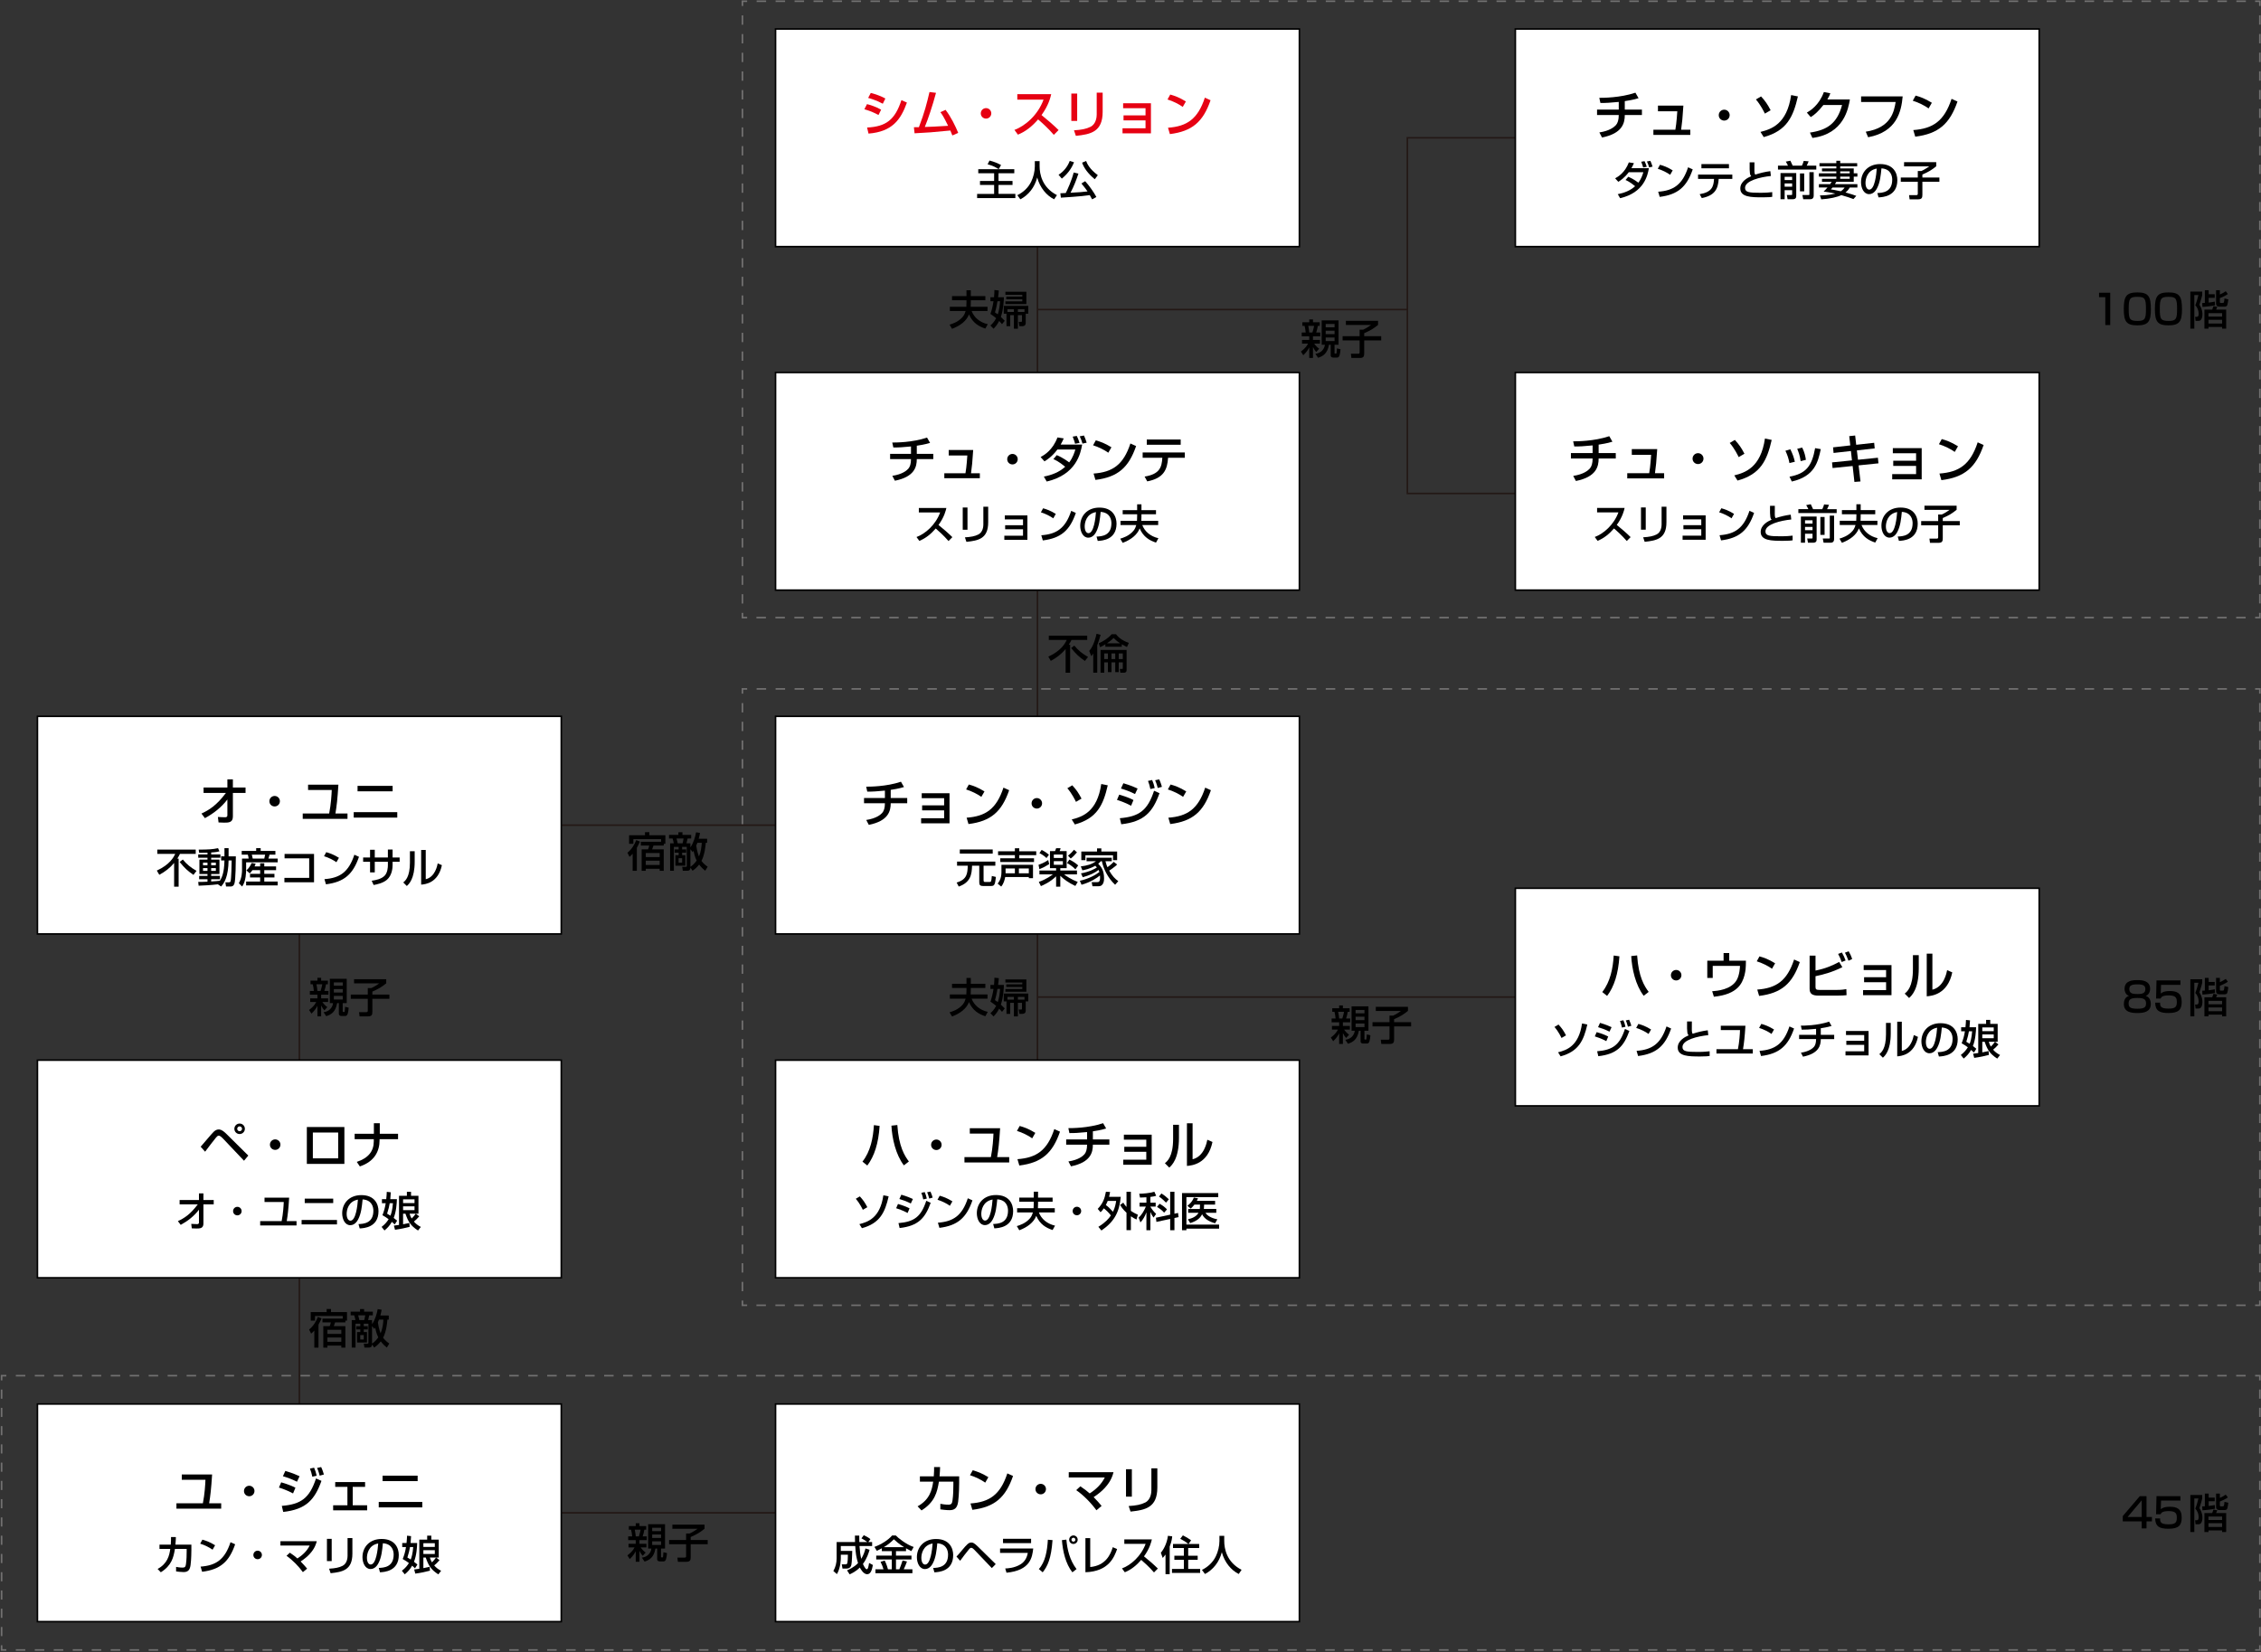 <?xml version="1.0" encoding="UTF-8"?>
<svg xmlns="http://www.w3.org/2000/svg" xmlns:xlink="http://www.w3.org/1999/xlink" version="1.1" id="レイヤー_1" x="0px" y="0px" width="717.235px" height="524.212px" viewBox="0 0 717.235 524.212" xml:space="preserve">
<rect x="0" y="0" width="717.235" height="524.212" fill="#333333" stroke="none"/>
<g>
	<g>
		<polyline fill="none" stroke="#727171" stroke-width="0.5" stroke-miterlimit="10" points="716.875,194.453 716.875,195.953     715.375,195.953   "></polyline>
		
			<line fill="none" stroke="#727171" stroke-width="0.5" stroke-miterlimit="10" stroke-dasharray="3.009,3.009" x1="712.366" y1="195.953" x2="238.517" y2="195.953"></line>
		<polyline fill="none" stroke="#727171" stroke-width="0.5" stroke-miterlimit="10" points="237.012,195.953 235.512,195.953     235.512,194.453   "></polyline>
		
			<line fill="none" stroke="#727171" stroke-width="0.5" stroke-miterlimit="10" stroke-dasharray="2.962,2.962" x1="235.512" y1="191.49" x2="235.512" y2="3.376"></line>
		<polyline fill="none" stroke="#727171" stroke-width="0.5" stroke-miterlimit="10" points="235.512,1.895 235.512,0.395     237.012,0.395   "></polyline>
		
			<line fill="none" stroke="#727171" stroke-width="0.5" stroke-miterlimit="10" stroke-dasharray="3.009,3.009" x1="240.021" y1="0.395" x2="713.871" y2="0.395"></line>
		<polyline fill="none" stroke="#727171" stroke-width="0.5" stroke-miterlimit="10" points="715.375,0.395 716.875,0.395     716.875,1.895   "></polyline>
		
			<line fill="none" stroke="#727171" stroke-width="0.5" stroke-miterlimit="10" stroke-dasharray="2.962,2.962" x1="716.875" y1="4.857" x2="716.875" y2="192.971"></line>
	</g>
</g>
<g>
	<g>
		<polyline fill="none" stroke="#727171" stroke-width="0.5" stroke-miterlimit="10" points="716.875,412.644 716.875,414.144     715.375,414.144   "></polyline>
		
			<line fill="none" stroke="#727171" stroke-width="0.5" stroke-miterlimit="10" stroke-dasharray="3.009,3.009" x1="712.366" y1="414.144" x2="238.517" y2="414.144"></line>
		<polyline fill="none" stroke="#727171" stroke-width="0.5" stroke-miterlimit="10" points="237.012,414.144 235.512,414.144     235.512,412.644   "></polyline>
		
			<line fill="none" stroke="#727171" stroke-width="0.5" stroke-miterlimit="10" stroke-dasharray="2.962,2.962" x1="235.512" y1="409.681" x2="235.512" y2="221.567"></line>
		<polyline fill="none" stroke="#727171" stroke-width="0.5" stroke-miterlimit="10" points="235.512,220.086 235.512,218.586     237.012,218.586   "></polyline>
		
			<line fill="none" stroke="#727171" stroke-width="0.5" stroke-miterlimit="10" stroke-dasharray="3.009,3.009" x1="240.021" y1="218.586" x2="713.871" y2="218.586"></line>
		<polyline fill="none" stroke="#727171" stroke-width="0.5" stroke-miterlimit="10" points="715.375,218.586 716.875,218.586     716.875,220.086   "></polyline>
		
			<line fill="none" stroke="#727171" stroke-width="0.5" stroke-miterlimit="10" stroke-dasharray="2.962,2.962" x1="716.875" y1="223.048" x2="716.875" y2="411.163"></line>
	</g>
</g>
<g>
	<g>
		<polyline fill="none" stroke="#727171" stroke-width="0.5" stroke-miterlimit="10" points="716.875,522.009 716.875,523.509     715.375,523.509   "></polyline>
		
			<line fill="none" stroke="#727171" stroke-width="0.5" stroke-miterlimit="10" stroke-dasharray="3.01,3.01" x1="712.365" y1="523.509" x2="3.517" y2="523.509"></line>
		<polyline fill="none" stroke="#727171" stroke-width="0.5" stroke-miterlimit="10" points="2.012,523.509 0.512,523.509     0.512,522.009   "></polyline>
		
			<line fill="none" stroke="#727171" stroke-width="0.5" stroke-miterlimit="10" stroke-dasharray="2.897,2.897" x1="0.512" y1="519.112" x2="0.512" y2="439.431"></line>
		<polyline fill="none" stroke="#727171" stroke-width="0.5" stroke-miterlimit="10" points="0.512,437.982 0.512,436.482     2.012,436.482   "></polyline>
		
			<line fill="none" stroke="#727171" stroke-width="0.5" stroke-miterlimit="10" stroke-dasharray="3.01,3.01" x1="5.022" y1="436.482" x2="713.87" y2="436.482"></line>
		<polyline fill="none" stroke="#727171" stroke-width="0.5" stroke-miterlimit="10" points="715.375,436.482 716.875,436.482     716.875,437.982   "></polyline>
		
			<line fill="none" stroke="#727171" stroke-width="0.5" stroke-miterlimit="10" stroke-dasharray="2.897,2.897" x1="716.875" y1="440.879" x2="716.875" y2="520.56"></line>
	</g>
</g>
<line fill="none" stroke="#231815" stroke-width="0.5" stroke-miterlimit="10" x1="177.512" y1="261.805" x2="246.016" y2="261.805"></line>
<line fill="none" stroke="#231815" stroke-width="0.5" stroke-miterlimit="10" x1="177.512" y1="479.996" x2="246.016" y2="479.996"></line>
<line fill="none" stroke="#231815" stroke-width="0.5" stroke-miterlimit="10" x1="329.104" y1="316.353" x2="480.697" y2="316.353"></line>
<line fill="none" stroke="#231815" stroke-width="0.5" stroke-miterlimit="10" x1="329.104" y1="78.141" x2="329.104" y2="118.208"></line>
<line fill="none" stroke="#231815" stroke-width="0.5" stroke-miterlimit="10" x1="329.104" y1="187.236" x2="329.104" y2="227.303"></line>
<line fill="none" stroke="#231815" stroke-width="0.5" stroke-miterlimit="10" x1="94.964" y1="296.331" x2="94.964" y2="336.398"></line>
<line fill="none" stroke="#231815" stroke-width="0.5" stroke-miterlimit="10" x1="94.964" y1="405.426" x2="94.964" y2="445.494"></line>
<line fill="none" stroke="#231815" stroke-width="0.5" stroke-miterlimit="10" x1="329.104" y1="296.332" x2="329.104" y2="336.398"></line>
<polyline fill="none" stroke="#231815" stroke-width="0.5" stroke-miterlimit="10" points="329.104,98.216 446.445,98.216   446.445,43.723 480.697,43.723 "></polyline>
<polyline fill="none" stroke="#231815" stroke-width="0.5" stroke-miterlimit="10" points="480.697,156.574 446.445,156.574   446.445,98.216 "></polyline>
<rect x="246.016" y="118.183" fill="#FFFFFF" stroke="#000000" stroke-width="0.5" stroke-miterlimit="10" width="166.178" height="69.053"></rect>
<rect x="246.016" y="227.278" fill="#FFFFFF" stroke="#000000" stroke-width="0.5" stroke-miterlimit="10" width="166.178" height="69.053"></rect>
<rect x="11.875" y="336.371" fill="#FFFFFF" stroke="#000000" stroke-width="0.5" stroke-miterlimit="10" width="166.178" height="69.054"></rect>
<rect x="246.016" y="336.373" fill="#FFFFFF" stroke="#000000" stroke-width="0.5" stroke-miterlimit="10" width="166.178" height="69.052"></rect>
<rect x="246.016" y="445.469" fill="#FFFFFF" stroke="#000000" stroke-width="0.5" stroke-miterlimit="10" width="166.178" height="69.052"></rect>
<rect x="480.697" y="118.183" fill="#FFFFFF" stroke="#000000" stroke-width="0.5" stroke-miterlimit="10" width="166.178" height="69.053"></rect>
<rect x="480.697" y="281.827" fill="#FFFFFF" stroke="#000000" stroke-width="0.5" stroke-miterlimit="10" width="166.178" height="69.052"></rect>
<rect x="246.016" y="9.197" fill="#FFFFFF" stroke="#000000" stroke-width="0.5" stroke-miterlimit="10" width="166.178" height="69.052"></rect>
<rect x="480.697" y="9.197" fill="#FFFFFF" stroke="#000000" stroke-width="0.5" stroke-miterlimit="10" width="166.178" height="69.052"></rect>
<rect x="11.875" y="227.279" fill="#FFFFFF" stroke="#000000" stroke-width="0.5" stroke-miterlimit="10" width="166.177" height="69.053"></rect>
<rect x="11.875" y="445.468" fill="#FFFFFF" stroke="#000000" stroke-width="0.5" stroke-miterlimit="10" width="166.177" height="69.053"></rect>
<g>
	<path fill="#E60012" d="M278.68,36.479c-2.097-1.041-2.145-1.072-4.481-1.825l0.832-1.617c0.769,0.192,2.753,0.752,4.481,1.761   L278.68,36.479z M275.063,40.465c6.034-0.304,8.852-2.465,10.884-8.692l1.745,0.769c-1.953,5.474-4.69,9.252-12.181,9.844   L275.063,40.465z M280.04,32.91c-1.952-1.088-4.13-1.697-4.642-1.841l0.832-1.584c0.545,0.144,2.594,0.64,4.626,1.776L280.04,32.91   z"></path>
	<path fill="#E60012" d="M299.946,34.847c1.729,2.257,3.169,5.218,4.018,7.315l-1.857,0.816c-0.208-0.576-0.336-0.896-0.64-1.568   c-6.163,0.592-6.835,0.656-11.349,0.88l-0.208-1.921c0.368,0.016,1.152-0.016,1.584-0.016c1.825-4.77,2.497-7.491,3.361-11.156   l2.065,0.256c-1.041,3.938-2.562,8.452-3.554,10.836c2.497-0.08,2.993-0.112,7.395-0.368c-1.488-3.073-2.017-3.762-2.448-4.322   L299.946,34.847z"></path>
	<path fill="#E60012" d="M314.457,35.967c0,0.928-0.736,1.665-1.664,1.665c-0.929,0-1.681-0.736-1.665-1.665   c0-0.928,0.752-1.665,1.665-1.665C313.705,34.303,314.457,35.039,314.457,35.967z"></path>
	<path fill="#E60012" d="M321.798,41.217c3.425-1.249,7.459-4.738,9.235-9.604h-8.323v-1.745h10.756   c-0.224,0.96-0.784,3.49-3.072,6.643c1.872,1.504,3.697,3.073,5.41,4.754l-1.506,1.521c-1.809-2.129-4.257-4.29-4.993-4.898   c-1.856,2.145-3.874,3.81-6.402,4.834L321.798,41.217z"></path>
	<path fill="#E60012" d="M341.703,38.368h-1.856v-8.691h1.856V38.368z M349.786,35.471c0,6.402-3.81,7.139-8.499,7.635l-0.593-1.761   c2.321-0.144,3.857-0.417,5.25-1.121c1.857-0.944,1.953-3.297,1.953-3.906v-6.931h1.889V35.471z"></path>
	<path fill="#E60012" d="M365.099,32.766v9.54h-9.012v-1.601h7.299v-2.513h-6.979v-1.585h6.979v-2.273h-7.107v-1.568H365.099z"></path>
	<path fill="#E60012" d="M375.191,33.918c-1.2-0.88-3.185-1.857-4.833-2.353l0.863-1.568c1.409,0.4,2.801,0.864,4.963,2.193   L375.191,33.918z M370.518,40.529c5.987-0.432,9.46-2.737,11.685-9.54l1.809,0.816c-2.353,6.835-5.811,9.86-12.9,10.74   L370.518,40.529z"></path>
</g>
<g>
	<path d="M290.825,143.993h5.234v1.665h-5.234c0,2.433-0.688,5.618-6.947,6.867l-0.816-1.553c3.17-0.48,4.546-1.665,5.074-2.257   c0.513-0.592,0.849-1.521,0.849-3.057h-6.627v-1.665h6.627v-2.337c-2.673,0.256-3.905,0.336-5.603,0.32l-0.336-1.569   c1.04,0,6.307,0.016,11.028-1.568l0.961,1.681c-1.602,0.512-3.49,0.784-4.21,0.896V143.993z"></path>
	<path d="M308.714,142.777c-0.225,3.682-0.4,5.346-0.688,7.379h2.801v1.569h-11.269v-1.569h6.707   c0.384-2.081,0.576-5.426,0.593-5.634h-5.907v-1.745H308.714z"></path>
	<path d="M322.841,145.69c0,0.928-0.736,1.665-1.664,1.665c-0.929,0-1.681-0.736-1.665-1.665c0-0.928,0.752-1.665,1.665-1.665   C322.089,144.025,322.841,144.762,322.841,145.69z"></path>
	<path d="M335.225,144.41c2.129,0.88,3.744,2.161,3.938,2.305c1.217-1.553,1.729-3.329,1.953-4.082h-5.699   c-1.697,2.273-3.377,3.313-4.082,3.746l-1.232-1.361c1.168-0.64,3.842-2.209,5.346-6.227l1.986,0.304   c-0.273,0.625-0.529,1.201-0.977,1.969h6.818c-0.465,2.737-1.857,9.54-11.236,11.717l-0.912-1.568   c2.48-0.48,4.896-1.393,6.77-3.122c-2.111-1.729-3.168-2.161-3.744-2.417L335.225,144.41z M341.035,140.792   c-0.145-0.576-0.24-0.928-0.754-2.257l1.297-0.224c0.354,0.688,0.496,1.088,0.881,2.209L341.035,140.792z M343.387,140.744   c-0.191-0.72-0.561-1.713-0.879-2.305l1.344-0.256c0.352,0.752,0.512,1.2,0.865,2.273L343.387,140.744z"></path>
	<path d="M351.576,143.641c-1.201-0.88-3.186-1.857-4.834-2.353l0.865-1.568c1.408,0.4,2.801,0.864,4.961,2.193L351.576,143.641z    M346.902,150.252c5.986-0.432,9.459-2.737,11.686-9.54l1.809,0.816c-2.354,6.835-5.811,9.86-12.902,10.74L346.902,150.252z"></path>
	<path d="M375.852,143.561v1.681h-5.314c-0.24,3.842-1.457,6.499-6.611,7.491l-0.832-1.521c4.803-0.785,5.443-2.961,5.619-5.971   h-6.242v-1.681H375.852z M374.539,139.447v1.665h-10.756v-1.665H374.539z"></path>
</g>
<g>
	<path d="M282.553,253.185h5.234v1.665h-5.234c0,2.433-0.688,5.618-6.946,6.866l-0.816-1.553c3.169-0.479,4.546-1.664,5.074-2.256   c0.512-0.593,0.848-1.521,0.848-3.058h-6.626v-1.665h6.626v-2.337c-2.673,0.257-3.905,0.337-5.602,0.32l-0.337-1.569   c1.041,0,6.307,0.017,11.029-1.568l0.96,1.682c-1.601,0.512-3.489,0.783-4.21,0.896V253.185z"></path>
	<path d="M301.21,251.681v9.539h-9.012v-1.601h7.299v-2.513h-6.979v-1.585h6.979v-2.272h-7.106v-1.568H301.21z"></path>
	<path d="M311.304,252.833c-1.2-0.881-3.186-1.857-4.834-2.354l0.864-1.568c1.409,0.4,2.801,0.864,4.962,2.193L311.304,252.833z    M306.63,259.444c5.986-0.433,9.46-2.737,11.685-9.54l1.809,0.816c-2.353,6.835-5.811,9.859-12.901,10.74L306.63,259.444z"></path>
	<path d="M330.568,254.882c0,0.928-0.736,1.664-1.664,1.664c-0.929,0-1.681-0.736-1.665-1.664c0-0.929,0.753-1.665,1.665-1.665   S330.568,253.954,330.568,254.882z"></path>
	<path d="M341.318,254.417c-0.208-0.447-1.28-2.656-2.736-4.321l1.568-0.929c1.297,1.425,1.937,2.321,2.93,4.226L341.318,254.417z    M339.975,260.003c3.281-0.816,8.099-2.368,9.363-11.252l2.064,0.416c-1.424,6.227-3.377,10.5-10.436,12.421L339.975,260.003z"></path>
	<path d="M358.807,255.65c-1.872-1.023-3.809-1.648-4.48-1.856l0.72-1.665c0.239,0.064,2.881,0.816,4.514,1.713L358.807,255.65z    M355.238,259.604c6.05-0.497,8.803-2.417,10.852-8.708l1.729,0.769c-2.145,6.003-4.881,9.06-12.133,9.86L355.238,259.604z    M360.056,251.937c-1.696-0.849-3.218-1.377-4.466-1.745l0.769-1.681c2.417,0.721,3.617,1.265,4.514,1.681L360.056,251.937z    M364.922,250.352c-0.225-1.089-0.432-1.729-0.752-2.577l1.313-0.288c0.4,0.96,0.544,1.376,0.816,2.545L364.922,250.352z    M367.259,250.016c-0.368-1.44-0.673-2.097-0.833-2.449l1.297-0.288c0.448,0.928,0.752,1.984,0.865,2.369L367.259,250.016z"></path>
	<path d="M375.303,252.833c-1.199-0.881-3.185-1.857-4.833-2.354l0.864-1.568c1.408,0.4,2.801,0.864,4.962,2.193L375.303,252.833z    M370.629,259.444c5.987-0.433,9.461-2.737,11.686-9.54l1.809,0.816c-2.354,6.835-5.811,9.859-12.901,10.74L370.629,259.444z"></path>
</g>
<g>
	<path d="M63.904,258.131c2.401-1.12,4.754-2.529,7.763-6.547h-7.09v-1.713h7.555v-2.593h1.744v2.593h4.018v1.713h-4.018v7.507   c0,1.921-1.424,1.921-2.752,1.921c-0.816,0-1.361-0.032-1.793-0.063l-0.209-1.745c0.673,0.048,1.537,0.097,2.273,0.097   c0.191,0,0.736,0,0.736-0.625v-5.01c-1.889,2.496-4.386,4.434-7.123,5.922L63.904,258.131z"></path>
	<path d="M88.788,254.209c0,0.929-0.736,1.665-1.664,1.665c-0.93,0-1.682-0.736-1.666-1.665c0-0.929,0.753-1.665,1.666-1.665   C88.036,252.544,88.788,253.281,88.788,254.209z"></path>
	<path d="M107.349,248.959c-0.287,4.61-0.56,6.866-0.943,9.155h3.825v1.697H96.032v-1.697h8.388   c0.593-2.977,0.769-6.082,0.816-7.459h-7.507v-1.696H107.349z"></path>
	<path d="M126.022,257.683v1.729h-13.814v-1.729H126.022z M124.55,249.343v1.729h-11.125v-1.729H124.55z"></path>
</g>
<g>
	<path d="M63.657,363.832c3.474-4.05,3.857-4.498,4.13-4.738c0.4-0.368,0.896-0.736,1.584-0.736c0.336,0,1.041,0,2.513,1.473   l6.882,6.818l-1.36,1.633l-6.643-7.011c-0.144-0.16-0.896-0.944-1.361-0.944c-0.352,0-0.576,0.256-0.88,0.608   c-0.448,0.544-2.657,3.361-3.457,4.481L63.657,363.832z M77.678,358.149c0,0.929-0.752,1.665-1.665,1.665   c-0.928,0-1.665-0.736-1.665-1.665s0.752-1.665,1.665-1.665C76.926,356.484,77.678,357.22,77.678,358.149z M75.246,358.149   c0,0.433,0.336,0.769,0.768,0.769c0.416,0,0.769-0.336,0.769-0.769c0-0.416-0.353-0.769-0.769-0.769S75.246,357.733,75.246,358.149   z"></path>
	<path d="M88.957,363.175c0,0.928-0.736,1.664-1.665,1.664c-0.929,0-1.681-0.736-1.665-1.664c0-0.929,0.752-1.665,1.665-1.665   C88.204,361.51,88.957,362.247,88.957,363.175z"></path>
	<path d="M109.246,357.588v11.701H97.337v-11.701H109.246z M107.277,359.333h-8.035v8.195h8.035V359.333z"></path>
	<path d="M118.604,359.734v-3.361h1.873v3.361h5.794v1.713h-5.858v0.287c0,3.57-1.648,6.819-6.258,8.355l-0.977-1.44   c3.698-1.217,5.394-3.409,5.394-6.515v-0.688h-6.066v-1.713H118.604z"></path>
</g>
<g>
	<path d="M273.59,368.57c2.561-3.266,3.377-7.459,3.634-11.589l1.809,0.256c-0.368,5.507-1.649,9.588-3.906,12.565L273.59,368.57z    M284.65,356.949c0.448,6.852,2.337,9.813,3.665,11.573l-1.584,1.232c-2.594-3.377-3.746-8.596-3.954-12.597L284.65,356.949z"></path>
	<path d="M298.697,363.224c0,0.928-0.736,1.664-1.664,1.664c-0.929,0-1.681-0.736-1.665-1.664c0-0.929,0.752-1.665,1.665-1.665   C297.945,361.559,298.697,362.295,298.697,363.224z"></path>
	<path d="M317.259,357.973c-0.288,4.61-0.561,6.867-0.944,9.156h3.825v1.696h-14.197v-1.696h8.387   c0.593-2.978,0.769-6.083,0.816-7.459h-7.507v-1.697H317.259z"></path>
	<path d="M327.433,361.175c-1.201-0.881-3.186-1.857-4.834-2.354l0.864-1.568c1.408,0.4,2.801,0.864,4.961,2.192L327.433,361.175z    M322.758,367.786c5.986-0.433,9.459-2.737,11.686-9.54l1.809,0.816c-2.354,6.835-5.811,9.86-12.901,10.74L322.758,367.786z"></path>
	<path d="M346.682,361.527h5.234v1.665h-5.234c0,2.433-0.689,5.618-6.947,6.866l-0.816-1.553c3.17-0.479,4.545-1.664,5.074-2.257   c0.512-0.592,0.848-1.521,0.848-3.057h-6.627v-1.665h6.627v-2.337c-2.672,0.256-3.904,0.336-5.602,0.32l-0.336-1.568   c1.039,0,6.307,0.016,11.027-1.569l0.961,1.681c-1.602,0.513-3.49,0.785-4.209,0.896V361.527z"></path>
	<path d="M365.338,360.022v9.54h-9.012v-1.601h7.299v-2.513h-6.979v-1.585h6.979v-2.272h-7.107v-1.569H365.338z"></path>
	<path d="M373.99,360.966c0,6.724-2.271,8.772-3.072,9.492l-1.393-1.393c0.736-0.592,2.609-2.049,2.609-7.747v-4.45h1.855V360.966z    M378.313,367.818c3.682-0.881,4.514-5.379,4.674-6.195l1.633,0.705c-1.473,7.043-6.578,7.475-8.1,7.603v-13.541h1.793V367.818z"></path>
</g>
<g>
	<path d="M508.271,314.76c2.561-3.266,3.377-7.459,3.633-11.589l1.809,0.256c-0.367,5.507-1.648,9.588-3.906,12.565L508.271,314.76z    M519.332,303.139c0.447,6.852,2.336,9.813,3.664,11.573l-1.584,1.232c-2.594-3.377-3.746-8.596-3.953-12.597L519.332,303.139z"></path>
	<path d="M533.379,309.415c0,0.928-0.736,1.664-1.664,1.664c-0.93,0-1.682-0.736-1.666-1.664c0-0.929,0.752-1.665,1.666-1.665   C532.627,307.75,533.379,308.486,533.379,309.415z"></path>
	<path d="M548.547,302.387v2.433h5.297l-0.031,1.457c-0.016,1.057-0.225,4.898-2.609,7.139c-1.424,1.36-3.633,2.434-7.523,2.833   l-0.543-1.744c1.504-0.112,6.033-0.448,7.795-3.586c0.928-1.664,1.023-4.098,1.023-4.466h-8.643v3.842h-1.729v-5.475h5.17v-2.433   H548.547z"></path>
	<path d="M562.113,307.366c-1.201-0.881-3.186-1.857-4.834-2.354l0.865-1.568c1.408,0.4,2.801,0.864,4.961,2.192L562.113,307.366z    M557.439,313.976c5.986-0.433,9.459-2.737,11.686-9.54l1.809,0.816c-2.354,6.835-5.811,9.86-12.902,10.74L557.439,313.976z"></path>
	<path d="M575.92,303.204v4.738c3.105-0.608,5.395-1.601,7.492-2.737l1.023,1.664c-3.377,1.681-6.258,2.386-8.516,2.865v3.458   c0,0.736,0.305,0.896,1.297,0.896h5.346c1.697,0,2.625-0.16,3.139-0.257l0.063,1.921c-0.656,0.064-1.375,0.145-3.377,0.145h-5.457   c-2.162,0-2.883-0.673-2.883-2.177v-10.517H575.92z M584.229,305.237c-0.434-1.185-0.625-1.601-1.137-2.577l1.199-0.448   c0.48,0.848,0.85,1.616,1.17,2.529L584.229,305.237z M586.373,304.82c-0.496-1.36-0.77-1.889-1.121-2.545l1.186-0.448   c0.416,0.721,0.832,1.569,1.119,2.434L586.373,304.82z"></path>
	<path d="M600.02,306.212v9.54h-9.012v-1.601h7.299v-2.513h-6.979v-1.585h6.979v-2.272h-7.107v-1.569H600.02z"></path>
	<path d="M608.672,307.157c0,6.724-2.271,8.772-3.072,9.492l-1.393-1.393c0.736-0.592,2.609-2.049,2.609-7.747v-4.45h1.855V307.157z    M612.994,314.008c3.682-0.881,4.514-5.379,4.674-6.195l1.633,0.705c-1.473,7.043-6.578,7.475-8.1,7.603V302.58h1.793V314.008z"></path>
</g>
<g>
	<path d="M304.268,468.43v2.113c0,0.24-0.016,3.682-0.32,5.906c-0.288,2.129-1.216,2.705-2.753,2.705   c-1.072,0-2.433-0.192-2.897-0.256v-1.761c0.625,0.111,1.473,0.271,2.561,0.271c0.96,0,1.153-0.384,1.297-1.36   c0.24-1.648,0.272-3.649,0.272-4.914v-1.024h-4.578c-0.561,3.361-1.313,6.499-5.522,9.124l-1.249-1.297   c3.857-2.112,4.578-5.218,4.946-7.827h-4.21v-1.681h4.402c0.112-1.425,0.112-2.353,0.096-2.961l1.905,0.016   c-0.032,0.801-0.048,1.713-0.176,2.945H304.268z"></path>
	<path d="M312.536,470.416c-1.2-0.881-3.185-1.857-4.833-2.354l0.864-1.568c1.409,0.4,2.801,0.864,4.962,2.192L312.536,470.416z    M307.862,477.026c5.987-0.433,9.46-2.737,11.685-9.54l1.809,0.816c-2.353,6.835-5.811,9.86-12.901,10.74L307.862,477.026z"></path>
	<path d="M331.801,472.464c0,0.928-0.736,1.664-1.664,1.664s-1.68-0.736-1.664-1.664c0-0.929,0.752-1.665,1.664-1.665   S331.801,471.536,331.801,472.464z"></path>
	<path d="M347.801,479.187c-1.52-2.129-4.018-4.754-6.402-6.387l1.313-1.217c1.393,0.929,2.225,1.601,2.961,2.257   c1.986-1.28,3.746-2.929,4.787-5.058h-11.43v-1.681h14.199c-0.225,0.848-0.705,2.769-2.754,4.978   c-0.848,0.929-2.064,1.985-3.553,2.93c1.168,1.168,1.984,2.16,2.527,2.801L347.801,479.187z"></path>
	<path d="M359.047,474.865h-1.855v-8.691h1.855V474.865z M367.131,471.967c0,6.403-3.811,7.14-8.5,7.636l-0.592-1.761   c2.32-0.145,3.857-0.416,5.25-1.121c1.857-0.944,1.953-3.297,1.953-3.905v-6.931h1.889V471.967z"></path>
</g>
<g>
	<path d="M67.285,467.822c-0.288,4.61-0.56,6.867-0.944,9.156h3.826v1.696H55.969v-1.696h8.388c0.592-2.978,0.768-6.083,0.816-7.459   h-7.508v-1.697H67.285z"></path>
	<path d="M80.725,473.073c0,0.928-0.736,1.664-1.665,1.664s-1.681-0.736-1.665-1.664c0-0.929,0.753-1.665,1.665-1.665   S80.725,472.144,80.725,473.073z"></path>
	<path d="M92.963,473.84c-1.873-1.024-3.81-1.648-4.481-1.856l0.72-1.665c0.24,0.064,2.881,0.816,4.514,1.713L92.963,473.84z    M89.394,477.794c6.05-0.496,8.804-2.417,10.853-8.708l1.729,0.769c-2.146,6.003-4.882,9.06-12.133,9.86L89.394,477.794z    M94.211,470.127c-1.696-0.849-3.217-1.377-4.466-1.745l0.769-1.681c2.417,0.721,3.617,1.265,4.514,1.681L94.211,470.127z    M99.077,468.542c-0.224-1.089-0.432-1.729-0.752-2.577l1.313-0.288c0.4,0.961,0.544,1.377,0.816,2.545L99.077,468.542z    M101.414,468.207c-0.368-1.44-0.672-2.097-0.832-2.449l1.296-0.288c0.448,0.929,0.753,1.984,0.865,2.369L101.414,468.207z"></path>
	<path d="M115.813,470.239v1.521h-3.922v5.842h4.578v1.601h-10.788v-1.601h4.529v-5.842h-3.873v-1.521H115.813z"></path>
	<path d="M133.958,476.545v1.729h-13.813v-1.729H133.958z M132.485,468.207v1.729h-11.124v-1.729H132.485z"></path>
</g>
<g>
	<path d="M316.8,53.681c-1.001-0.637-1.664-1.04-3.51-1.56l0.611-1.183c1.599,0.429,2.522,0.832,3.653,1.417l-0.741,1.326h4.94   v1.287h-5.005v2.444h4.446v1.261h-4.446v2.847h5.343v1.326h-12.129V61.52h5.395v-2.847h-4.485v-1.261h4.485v-2.444h-5.031v-1.287   H316.8z"></path>
	<path d="M328.266,51.133h1.521v1.599c0,2.522,0.793,6.76,5.499,9.178l-0.897,1.326c-2.392-1.196-4.472-3.627-5.369-6.916   c-0.806,3.12-2.756,5.577-5.343,6.916l-0.962-1.3c1.898-0.923,3.484-2.405,4.407-4.316c0.702-1.443,1.144-3.25,1.144-4.836V51.133z   "></path>
	<path d="M340.693,51.484c-0.779,2.08-2.223,3.861-3.861,5.187l-1.039-1.222c1.638-1.027,2.859-2.574,3.549-4.381L340.693,51.484z    M346.439,63.249c-0.207-0.39-0.363-0.689-0.74-1.339c-2.574,0.416-8.814,0.78-9.166,0.806l-0.168-1.391   c0.26,0,1.195-0.052,1.715-0.078c0.494-0.975,1.912-4.043,2.51-6.513l1.508,0.351c-0.754,2.236-1.352,3.822-2.509,6.071   c2.899-0.156,3.666-0.208,5.396-0.416c-0.352-0.52-0.846-1.235-1.938-2.522l1.184-0.728c1.156,1.235,2.834,3.614,3.562,5.019   L346.439,63.249z M347.285,56.866c-2.105-1.729-3.432-3.536-4.018-5.252l1.274-0.546c0.3,0.806,0.976,2.47,3.705,4.511   L347.285,56.866z"></path>
</g>
<g>
	<path d="M290.734,170.39c2.782-1.014,6.059-3.849,7.502-7.801h-6.761v-1.417h8.736c-0.182,0.78-0.637,2.834-2.496,5.396   c1.521,1.222,3.003,2.496,4.395,3.861l-1.222,1.235c-1.47-1.729-3.459-3.484-4.057-3.978c-1.508,1.742-3.146,3.094-5.2,3.926   L290.734,170.39z"></path>
	<path d="M306.907,168.076h-1.509v-7.059h1.509V168.076z M313.473,165.723c0,5.2-3.095,5.798-6.903,6.201l-0.481-1.43   c1.885-0.117,3.133-0.338,4.265-0.91c1.508-0.767,1.586-2.678,1.586-3.172v-5.629h1.534V165.723z"></path>
	<path d="M325.913,163.526v7.748h-7.319v-1.3h5.929v-2.042h-5.669v-1.287h5.669V164.8h-5.772v-1.274H325.913z"></path>
	<path d="M334.116,164.461c-0.976-0.715-2.587-1.508-3.927-1.911l0.703-1.274c1.144,0.325,2.274,0.702,4.029,1.781L334.116,164.461z    M330.32,169.831c4.861-0.351,7.684-2.223,9.49-7.749l1.469,0.663c-1.911,5.551-4.719,8.008-10.479,8.723L330.32,169.831z"></path>
	<path d="M347.844,170.247c1.547-0.065,4.72-0.208,4.72-4.238c0-1.027-0.351-3.393-3.419-3.588c-0.208,2.158-0.43,4.485-1.418,6.344   c-0.221,0.403-0.987,1.833-2.496,1.833c-1.702,0-2.561-1.95-2.561-3.771c0-3.133,2.21-5.772,6.071-5.772   c4.316,0,5.447,2.964,5.447,5.096c0,5.161-4.615,5.408-5.968,5.473L347.844,170.247z M344.087,167.023   c0,1.404,0.546,2.145,1.196,2.145c1.742,0,2.249-4.862,2.379-6.682C344.555,163.032,344.087,165.879,344.087,167.023z"></path>
	<path d="M360.727,163.175h-4.588v-1.313h4.588v-1.859h1.365v1.859h4.615v1.313h-4.615v0.533c0,0.494-0.013,1.352-0.039,1.534h5.344   v1.339h-5.044c0.767,2.041,2.587,3.614,5.122,4.187l-0.768,1.391c-2.066-0.689-3.99-1.768-5.187-4.498   c-0.78,2.08-2.835,3.627-5.382,4.576l-0.781-1.326c0.755-0.221,2.809-0.819,4.226-2.535c0.481-0.585,0.728-1.287,0.871-1.794   h-5.005v-1.339h5.227c0.025-0.208,0.051-0.728,0.051-1.508V163.175z"></path>
</g>
<g>
	<path d="M303.599,273.375h12.142v1.301h-3.731v4.615c0,0.48,0.208,0.545,0.455,0.545h1.43c0.481,0,0.598-0.039,0.728-1.898   l1.3,0.301c-0.26,2.625-0.559,2.873-1.573,2.873h-2.444c-1.053,0-1.261-0.352-1.261-1.209v-5.227h-2.288   c-0.078,2.742-0.442,5.291-4.225,6.617l-0.663-1.275c3.38-0.986,3.445-3.027,3.523-5.342h-3.393V273.375z M304.469,269.527h10.439   v1.299h-10.439V269.527z"></path>
	<path d="M318.874,278.263c-0.182,0.949-0.507,2.145-1.274,3.029l-1.131-0.938c0.325-0.389,1.209-1.455,1.209-3.613v-2.365h10.011   v4.25h-1.326v-0.363H318.874z M321.942,269.136h1.391v0.963h5.382v1.221h-5.382v1.002h4.68v1.184h-10.699v-1.184h4.628v-1.002   h-5.331v-1.221h5.331V269.136z M321.942,277.08v-1.533h-2.951v1.533H321.942z M326.362,277.08v-1.533h-3.146v1.533H326.362z"></path>
	<path d="M332.822,274.167c-1.184,0.742-1.832,1.092-3.094,1.611l-0.287-1.391c0.664-0.234,1.848-0.662,3.068-1.508L332.822,274.167   z M335.02,275.455h-1.949v-5.408h1.611c0.117-0.234,0.234-0.572,0.352-0.924l1.416,0.014c-0.09,0.338-0.168,0.547-0.324,0.91h2.236   v5.408h-2.016v0.754h5.291v1.223h-4.082c0.754,0.584,2.287,1.611,4.328,2.393l-0.766,1.273c-2.133-1.002-3.758-2.184-4.771-3.225   v3.459h-1.326v-3.289c-1.938,1.885-4.096,2.795-4.824,3.107l-0.662-1.34c2.404-0.832,4.068-2.08,4.434-2.379h-4.238v-1.223h5.291   V275.455z M330.43,269.669c1.002,0.494,1.652,0.963,2.314,1.533l-0.768,1.041c-0.338-0.324-0.922-0.871-2.248-1.572L330.43,269.669   z M334.291,271.138v1.08h2.873v-1.08H334.291z M334.291,273.232v1.156h2.873v-1.156H334.291z M339.219,272.724   c0.857,0.404,1.898,1.027,2.809,1.859l-0.885,1.234c-1.039-1.078-2.158-1.703-2.652-1.975L339.219,272.724z M341.637,270.437   c-0.469,0.598-1.326,1.482-1.977,1.963l-0.871-0.91c0.988-0.779,1.496-1.365,1.912-1.885L341.637,270.437z"></path>
	<path d="M354.377,274.298c-0.182,0.195-0.494,0.52-1.43,1.195c-0.209,0.156-0.676,0.494-1.092,0.74   c1.014,1.77,1.871,2.613,2.885,3.342l-1,1.145c-2.406-2.211-3.758-5.279-4.199-7.463h-0.338c-0.195,0.221-0.352,0.404-0.832,0.793   c0.844,0.859,1.859,2.002,1.859,4.604c0,0.467,0,2.533-1.717,2.533h-1.963l-0.248-1.299h1.703c0.43,0,0.963,0,0.963-1.404   c0-0.324-0.025-0.559-0.039-0.715c-0.963,0.807-2.951,2.133-5.838,2.951l-0.545-1.262c2.834-0.623,5.018-1.846,6.201-2.781   c-0.066-0.221-0.131-0.391-0.26-0.664c-1.105,0.898-2.848,1.73-5.02,2.314l-0.559-1.223c2.717-0.48,4.381-1.43,5.057-1.871   c-0.182-0.221-0.324-0.363-0.52-0.547c-1.742,1.016-3.42,1.326-4.096,1.457l-0.494-1.248c1.951-0.221,3.537-0.689,4.811-1.639   h-2.99v-1.105h7.996v1.105h-2.002c0.234,0.975,0.48,1.535,0.637,1.898c0.207-0.143,1.184-0.832,1.988-1.703L354.377,274.298z    M348.006,270.177v-0.988h1.365v0.988h5.006v2.742h-1.301v-1.561h-8.762v1.561h-1.301v-2.742H348.006z"></path>
</g>
<g>
	<path d="M55.235,273.804c-1.287,1.561-2.912,2.809-4.706,3.758l-0.78-1.34c4.147-1.91,5.331-4.238,5.851-5.305h-5.694v-1.352   h12.182v1.352h-5.005c-0.169,0.352-0.391,0.832-0.832,1.51h0.416v8.904h-1.431V273.804z M57.992,272.712   c1.273,1.547,2.496,2.535,4.354,3.602l-0.988,1.273c-1.91-1.34-2.729-2.08-4.368-4.096L57.992,272.712z"></path>
	<path d="M69.12,280.578c-2.366,0.285-4.485,0.377-6.11,0.441l-0.13-1.195c0.754,0,1.572,0,2.938-0.078v-0.779h-2.639v-1.055h2.639   v-0.598h-2.561v-4.576h2.561v-0.584H62.88v-1.053h2.938v-0.561c-1.235,0.053-2.002,0.053-2.639,0.053l-0.156-1.014   c3.315-0.027,4.368-0.092,6.149-0.469l0.429,1.014c-0.52,0.131-1.118,0.273-2.613,0.352v0.625h2.926v1.053h-2.926v0.584h2.626   v4.576h-2.626v0.598h2.782v1.055h-2.782v0.715c1.313-0.078,2.055-0.156,2.77-0.234c0.572-0.936,1.365-2.367,1.443-6.436h-1.054   v-1.313H71.2v-2.588h1.313v2.588h2.301c-0.013,1.547-0.052,7.566-0.455,8.67c-0.338,0.91-0.857,0.91-1.417,0.91h-1.234   l-0.222-1.326h1.066c0.481,0,0.559-0.232,0.598-0.338c0.222-0.74,0.339-5.602,0.339-6.604h-0.976   c-0.104,5.135-1.287,7.02-2.366,8.268L69.12,280.578z M64.4,273.701v0.844h1.417v-0.844H64.4z M64.4,275.429v0.896h1.417v-0.896   H64.4z M66.987,273.701v0.844h1.482v-0.844H66.987z M66.987,275.429v0.896h1.482v-0.896H66.987z"></path>
	<path d="M76.673,269.982h4.589v-0.871h1.43v0.871h4.667v1.184H85.5c-0.104,0.48-0.286,1.027-0.364,1.248h2.951v1.184H78.076v2.352   c0,0.416,0,3.705-1.273,5.33l-1.04-1.053c1.014-1.65,1.014-3.783,1.014-4.146v-3.666h2.093c-0.039-0.43-0.116-0.818-0.247-1.248   h-1.949V269.982z M80.078,276.08c-0.39,0.572-0.598,0.793-0.845,1.039l-1.053-0.947c0.91-0.846,1.391-1.77,1.638-2.354l1.287,0.221   c-0.117,0.324-0.195,0.545-0.351,0.857h1.768v-0.988h1.313v0.988h3.744v1.184h-3.744v1.17h3.224v1.156h-3.224v1.301h4.251v1.223   H78.076v-1.223h4.446v-1.301h-3.211v-1.156h3.211v-1.17H80.078z M79.884,271.166c0.078,0.26,0.221,0.936,0.286,1.248h3.666   c0.117-0.43,0.194-0.807,0.272-1.248H79.884z"></path>
	<path d="M99.618,270.945v8.996h-9.399v-1.404h7.865v-6.188h-7.813v-1.404H99.618z"></path>
	<path d="M106.716,273.57c-0.976-0.715-2.587-1.508-3.927-1.91l0.702-1.275c1.145,0.326,2.275,0.703,4.03,1.781L106.716,273.57z    M102.92,278.939c4.861-0.35,7.683-2.223,9.49-7.748l1.469,0.664c-1.911,5.551-4.719,8.008-10.479,8.723L102.92,278.939z"></path>
	<path d="M123.044,269.552h1.495v2.523h2.235v1.352h-2.235v1.066c0,0.807-0.144,3.236-1.808,4.654   c-1.3,1.092-3.237,1.482-4.212,1.65l-0.611-1.352c1.262-0.182,3.042-0.52,4.082-1.574c0.963-0.975,1.054-2.678,1.054-3.365v-1.08   h-4.16v3.381h-1.495v-3.381h-2.197v-1.352h2.197v-2.445h1.495v2.445h4.16V269.552z"></path>
	<path d="M131.546,273.402c0,5.459-1.847,7.123-2.496,7.709l-1.132-1.131c0.599-0.48,2.119-1.664,2.119-6.293v-3.613h1.509V273.402z    M135.056,278.966c2.99-0.715,3.666-4.369,3.796-5.031l1.326,0.572c-1.196,5.719-5.343,6.07-6.578,6.174v-10.998h1.456V278.966z"></path>
</g>
<g>
	<path d="M56.432,387.448c1.949-0.91,3.86-2.055,6.305-5.317h-5.759v-1.392h6.136v-2.105h1.417v2.105h3.264v1.392H64.53v6.097   c0,1.561-1.157,1.561-2.236,1.561c-0.662,0-1.104-0.025-1.456-0.052l-0.169-1.417c0.547,0.039,1.248,0.078,1.847,0.078   c0.156,0,0.598,0,0.598-0.508v-4.068c-1.534,2.027-3.562,3.601-5.785,4.81L56.432,387.448z"></path>
	<path d="M76.646,384.262c0,0.754-0.598,1.353-1.353,1.353c-0.754,0-1.364-0.599-1.352-1.353c0-0.754,0.611-1.352,1.352-1.352   C76.035,382.911,76.646,383.508,76.646,384.262z"></path>
	<path d="M91.727,379.999c-0.234,3.744-0.455,5.577-0.767,7.436h3.106v1.379H82.535v-1.379h6.813   c0.48-2.418,0.624-4.939,0.663-6.058h-6.098v-1.378H91.727z"></path>
	<path d="M106.897,387.083v1.404h-11.22v-1.404H106.897z M105.701,380.31v1.404h-9.035v-1.404H105.701z"></path>
	<path d="M113.723,388.383c1.547-0.064,4.719-0.207,4.719-4.238c0-1.026-0.351-3.393-3.419-3.588   c-0.208,2.158-0.429,4.485-1.417,6.344c-0.221,0.404-0.988,1.834-2.496,1.834c-1.703,0-2.562-1.95-2.562-3.771   c0-3.133,2.21-5.772,6.071-5.772c4.316,0,5.447,2.965,5.447,5.097c0,5.161-4.615,5.408-5.967,5.474L113.723,388.383z    M109.965,385.16c0,1.403,0.547,2.146,1.196,2.146c1.742,0,2.249-4.863,2.379-6.683   C110.434,381.168,109.965,384.016,109.965,385.16z"></path>
	<path d="M125.903,380.479c-0.039,1.326-0.195,3.939-1.014,5.955c0.312,0.233,0.559,0.429,1.092,0.871l-0.768,1.195   c-0.363-0.338-0.598-0.559-0.909-0.832c-0.585,1.079-1.379,1.963-2.341,2.743l-0.91-1.131c1.118-0.871,1.729-1.638,2.224-2.444   c-0.533-0.402-1.145-0.832-1.963-1.273c0.533-1.34,0.806-2.367,1.04-3.797h-1.196v-1.287h1.365   c0.117-0.988,0.143-1.755,0.169-2.326l1.273,0.143c-0.025,0.701-0.077,1.495-0.155,2.184H125.903z M123.628,381.766   c-0.143,0.858-0.39,1.977-0.832,3.315c0.3,0.169,0.469,0.272,1.054,0.637c0.26-0.61,0.637-1.846,0.793-3.952H123.628z    M129.96,389.254c-1.287,0.338-2.77,0.676-4.654,0.937l-0.352-1.326c0.442-0.039,0.91-0.104,1.625-0.208v-9.244h2.496v-1.26h1.313   v1.26h2.353v5.669h-0.845l1.092,0.845c-0.546,0.663-1.17,1.248-1.689,1.664c0.598,0.702,1.287,1.235,2.197,1.69l-0.885,1.144   c-2.327-1.494-3.133-2.795-3.991-5.343h-0.754v3.367c1.001-0.183,1.586-0.312,1.989-0.416L129.96,389.254z M127.866,381.714h3.627   v-1.17h-3.627V381.714z M127.866,382.754v1.209h3.627v-1.209H127.866z M129.921,385.082c0.182,0.637,0.351,1.001,0.663,1.534   c0.532-0.508,0.936-1.014,1.3-1.534H129.921z"></path>
</g>
<g>
	<path d="M273.705,383.859c-0.169-0.364-1.04-2.157-2.223-3.51l1.274-0.755c1.053,1.158,1.573,1.886,2.379,3.433L273.705,383.859z    M272.613,388.396c2.665-0.663,6.578-1.924,7.605-9.14l1.677,0.338c-1.157,5.058-2.743,8.529-8.476,10.089L272.613,388.396z"></path>
	<path d="M287.914,384.86c-1.521-0.832-3.094-1.339-3.64-1.508l0.585-1.352c0.195,0.052,2.34,0.662,3.666,1.391L287.914,384.86z    M285.015,388.071c4.915-0.402,7.15-1.963,8.814-7.072l1.404,0.625c-1.742,4.875-3.965,7.357-9.854,8.008L285.015,388.071z    M288.928,381.844c-1.378-0.689-2.613-1.118-3.627-1.418l0.624-1.364c1.963,0.585,2.938,1.026,3.666,1.364L288.928,381.844z    M292.88,380.557c-0.182-0.885-0.351-1.404-0.611-2.094l1.066-0.233c0.325,0.78,0.442,1.118,0.663,2.067L292.88,380.557z    M294.778,380.284c-0.299-1.17-0.546-1.703-0.676-1.988l1.053-0.234c0.364,0.754,0.611,1.611,0.702,1.924L294.778,380.284z"></path>
	<path d="M301.317,382.572c-0.975-0.715-2.587-1.508-3.926-1.911l0.702-1.273c1.144,0.324,2.275,0.701,4.03,1.781L301.317,382.572z    M297.521,387.942c4.862-0.352,7.683-2.224,9.49-7.749l1.469,0.663c-1.911,5.551-4.719,8.008-10.478,8.723L297.521,387.942z"></path>
	<path d="M315.045,388.358c1.547-0.065,4.719-0.209,4.719-4.238c0-1.027-0.351-3.394-3.419-3.589   c-0.208,2.158-0.429,4.485-1.417,6.345c-0.221,0.402-0.988,1.833-2.496,1.833c-1.703,0-2.561-1.95-2.561-3.771   c0-3.133,2.21-5.771,6.071-5.771c4.316,0,5.447,2.963,5.447,5.096c0,5.161-4.615,5.408-5.967,5.473L315.045,388.358z    M311.288,385.133c0,1.404,0.546,2.145,1.196,2.145c1.742,0,2.249-4.861,2.379-6.682   C311.756,381.142,311.288,383.989,311.288,385.133z"></path>
	<path d="M327.928,381.286h-4.589v-1.313h4.589v-1.859h1.365v1.859h4.615v1.313h-4.615v0.532c0,0.494-0.014,1.353-0.039,1.534h5.344   v1.339h-5.045c0.768,2.041,2.588,3.614,5.123,4.187l-0.768,1.391c-2.066-0.689-3.992-1.768-5.188-4.498   c-0.779,2.08-2.833,3.627-5.382,4.576l-0.78-1.326c0.754-0.221,2.808-0.818,4.225-2.535c0.481-0.585,0.729-1.287,0.871-1.794   h-5.005v-1.339h5.225c0.027-0.208,0.053-0.729,0.053-1.508V381.286z"></path>
	<path d="M342.969,384.236c0,0.755-0.598,1.353-1.352,1.353s-1.365-0.598-1.352-1.353c0-0.754,0.609-1.352,1.352-1.352   C342.357,382.884,342.969,383.482,342.969,384.236z"></path>
	<path d="M348.221,383.56c1.639-1.729,2.197-3.25,2.6-5.435l1.313,0.065c-0.064,0.455-0.143,0.884-0.311,1.547h3.705   c-0.43,4.72-1.951,7.839-6.137,10.687l-0.963-1.17c2.264-1.417,3.289-2.588,3.967-3.614c-0.703-0.923-1.379-1.56-2.236-2.249   c-0.416,0.624-0.742,0.949-1.041,1.234L348.221,383.56z M351.393,381.025c-0.104,0.272-0.299,0.741-0.598,1.313   c0.832,0.611,0.988,0.779,2.275,2.132c0.637-1.313,0.857-2.496,1-3.445H351.393z M356.332,381.584   c0.223,0.363,0.469,0.767,1.016,1.365v-4.824h1.391v6.059c0.91,0.637,1.65,0.975,2.209,1.223l-0.428,1.533   c-0.455-0.221-1.002-0.48-1.781-1.027v4.395h-1.391v-5.525c-1.248-1.144-1.73-1.988-2.029-2.482L356.332,381.584z"></path>
	<path d="M363.664,379.881c-1.273,0.078-1.586,0.078-2.027,0.091l-0.248-1.222c1.055,0,3.395-0.17,4.799-0.625l0.57,1.274   c-0.506,0.156-0.793,0.247-1.832,0.364v1.82h1.678v1.248h-1.678v0.039c0.246,0.441,0.885,1.43,1.82,2.287l-0.807,1.157   c-0.391-0.507-0.676-0.962-1.014-1.768v5.785h-1.262v-5.669c-0.455,1.17-1.027,2.302-1.898,3.199l-0.559-1.548   c1.053-0.936,1.73-2.196,2.289-3.483h-2.002v-1.248h2.17V379.881z M371.205,385.393v-7.268h1.352v6.969l1.145-0.247l0.168,1.326   l-1.313,0.286v3.874h-1.352v-3.589l-4.369,0.949l-0.154-1.326L371.205,385.393z M367.852,381.935   c1.053,0.599,1.611,1.026,2.34,1.794l-0.91,1.027c-0.703-0.832-1.768-1.534-2.25-1.834L367.852,381.935z M368.422,378.672   c0.832,0.494,1.652,1.144,2.367,1.846l-0.91,1.066c-0.285-0.299-1.08-1.17-2.223-1.938L368.422,378.672z"></path>
	<path d="M374.961,378.542h11.492v1.287h-10.1v8.724h10.373v1.274h-10.373v0.507h-1.393V378.542z M380.604,383.586   c0.014-0.065,0.025-0.117,0.025-0.221l0.039-1.158h-1.781c-0.402,0.547-0.818,0.949-1.17,1.262l-1.053-0.897   c0.391-0.299,1.6-1.261,2.029-2.6l1.352,0.233c-0.131,0.299-0.234,0.533-0.391,0.807h5.799v1.195h-3.484l-0.064,1.196   c0,0.039-0.014,0.117-0.027,0.183h3.953v1.209h-3.42c0.494,0.923,1.951,1.742,3.758,2.08l-0.715,1.248   c-1.873-0.521-3.393-1.365-4.121-2.86c-0.664,1.339-1.742,2.146-3.77,2.808l-0.742-1.209c1.313-0.285,2.678-0.845,3.381-2.066   h-3.289v-1.209H380.604z"></path>
</g>
<g>
	<path d="M495.341,329.339c-0.169-0.364-1.04-2.158-2.223-3.51l1.274-0.755c1.053,1.157,1.572,1.886,2.379,3.433L495.341,329.339z    M494.249,333.876c2.665-0.663,6.578-1.924,7.605-9.14l1.677,0.338c-1.156,5.058-2.743,8.528-8.477,10.089L494.249,333.876z"></path>
	<path d="M509.551,330.339c-1.521-0.832-3.095-1.338-3.641-1.508l0.585-1.352c0.194,0.053,2.34,0.663,3.666,1.391L509.551,330.339z    M506.65,333.551c4.915-0.403,7.15-1.964,8.814-7.072l1.404,0.624c-1.742,4.875-3.965,7.358-9.854,8.008L506.65,333.551z    M510.564,327.324c-1.379-0.689-2.613-1.117-3.627-1.417l0.623-1.364c1.963,0.584,2.938,1.026,3.666,1.364L510.564,327.324z    M514.516,326.037c-0.182-0.884-0.351-1.404-0.61-2.093l1.065-0.233c0.326,0.779,0.442,1.117,0.664,2.066L514.516,326.037z    M516.414,325.763c-0.299-1.17-0.546-1.702-0.676-1.988l1.053-0.234c0.364,0.754,0.611,1.612,0.702,1.924L516.414,325.763z"></path>
	<path d="M522.953,328.052c-0.975-0.715-2.587-1.508-3.926-1.911l0.701-1.274c1.145,0.325,2.275,0.702,4.031,1.781L522.953,328.052z    M519.157,333.421c4.862-0.352,7.683-2.223,9.49-7.748l1.469,0.662c-1.911,5.552-4.719,8.009-10.478,8.724L519.157,333.421z"></path>
	<path d="M536.694,324.099c-0.013,0.391-0.026,1.171-0.013,2.691c0.013,0.832,0.168,1.066,0.26,1.209   c1.572-0.52,3.133-0.896,4.797-1.104l0.169,1.534c-3.328,0.338-8.19,1.482-8.19,3.77c0,1.418,1.313,1.561,4.875,1.561   c1.873,0,3.043-0.13,3.744-0.208v1.495c-0.416,0.064-1.117,0.156-2.99,0.156c-3.718,0-7.137-0.065-7.137-2.821   c0-2.197,2.314-3.406,3.458-3.888c-0.364-0.416-0.56-0.637-0.494-4.395H536.694z"></path>
	<path d="M553.686,325.453c-0.234,3.744-0.455,5.576-0.768,7.436h3.107v1.378h-11.531v-1.378h6.813   c0.48-2.418,0.623-4.939,0.662-6.059h-6.097v-1.377H553.686z"></path>
	<path d="M561.953,328.052c-0.975-0.715-2.587-1.508-3.926-1.911l0.701-1.274c1.145,0.325,2.275,0.702,4.031,1.781L561.953,328.052z    M558.157,333.421c4.862-0.352,7.683-2.223,9.49-7.748l1.469,0.662c-1.911,5.552-4.719,8.009-10.478,8.724L558.157,333.421z"></path>
	<path d="M577.592,328.337h4.252v1.353h-4.252c0,1.976-0.559,4.563-5.642,5.577l-0.663-1.261c2.574-0.39,3.691-1.353,4.121-1.833   c0.416-0.48,0.689-1.235,0.689-2.483h-5.383v-1.353h5.383v-1.897c-2.172,0.208-3.173,0.272-4.551,0.261l-0.273-1.275   c0.846,0,5.123,0.014,8.958-1.273l0.78,1.365c-1.301,0.416-2.834,0.637-3.42,0.729V328.337z"></path>
	<path d="M592.75,327.117v7.748h-7.318v-1.301h5.928v-2.041h-5.668v-1.287h5.668v-1.846h-5.772v-1.273H592.75z"></path>
	<path d="M599.783,327.882c0,5.461-1.846,7.125-2.496,7.71l-1.131-1.131c0.598-0.481,2.119-1.664,2.119-6.292v-3.615h1.508V327.882z    M603.293,333.447c2.99-0.715,3.666-4.367,3.797-5.031l1.326,0.572c-1.197,5.721-5.344,6.071-6.579,6.176v-10.998h1.456V333.447z"></path>
	<path d="M614.682,333.837c1.547-0.064,4.719-0.208,4.719-4.238c0-1.027-0.352-3.393-3.419-3.588   c-0.208,2.158-0.429,4.484-1.417,6.344c-0.221,0.403-0.988,1.834-2.496,1.834c-1.703,0-2.562-1.951-2.562-3.771   c0-3.133,2.21-5.771,6.071-5.771c4.316,0,5.447,2.964,5.447,5.096c0,5.162-4.615,5.408-5.967,5.474L614.682,333.837z    M610.924,330.613c0,1.404,0.547,2.146,1.196,2.146c1.742,0,2.249-4.862,2.379-6.683   C611.393,326.623,610.924,329.469,610.924,330.613z"></path>
	<path d="M626.862,325.933c-0.039,1.326-0.195,3.939-1.015,5.954c0.313,0.233,0.56,0.429,1.092,0.871l-0.767,1.196   c-0.364-0.338-0.598-0.56-0.909-0.832c-0.586,1.078-1.379,1.963-2.341,2.742l-0.91-1.131c1.118-0.871,1.729-1.638,2.224-2.443   c-0.533-0.403-1.145-0.832-1.963-1.274c0.533-1.339,0.806-2.366,1.039-3.796h-1.195v-1.287h1.365   c0.117-0.988,0.143-1.756,0.168-2.327l1.274,0.144c-0.026,0.701-0.077,1.494-0.155,2.184H626.862z M624.587,327.22   c-0.144,0.857-0.39,1.977-0.832,3.314c0.3,0.17,0.468,0.273,1.054,0.637c0.26-0.61,0.637-1.846,0.793-3.951H624.587z    M630.918,334.708c-1.287,0.338-2.769,0.676-4.654,0.936l-0.351-1.326c0.442-0.039,0.91-0.104,1.625-0.207v-9.244h2.496v-1.261   h1.313v1.261h2.353v5.668h-0.845l1.092,0.846c-0.546,0.662-1.17,1.248-1.689,1.664c0.598,0.701,1.287,1.234,2.197,1.689   l-0.885,1.145c-2.327-1.495-3.133-2.795-3.991-5.344h-0.754v3.367c1.001-0.182,1.586-0.312,1.989-0.416L630.918,334.708z    M628.825,327.167h3.627v-1.17h-3.627V327.167z M628.825,328.208v1.209h3.627v-1.209H628.825z M630.879,330.535   c0.183,0.637,0.352,1.002,0.664,1.535c0.532-0.508,0.936-1.015,1.299-1.535H630.879z"></path>
</g>
<g>
	<path d="M516.518,56.085c1.73,0.715,3.043,1.755,3.199,1.872c0.988-1.261,1.404-2.704,1.586-3.315h-4.629   c-1.377,1.846-2.742,2.691-3.314,3.042l-1.002-1.105c0.949-0.52,3.121-1.794,4.344-5.057l1.611,0.247   c-0.221,0.507-0.43,0.975-0.793,1.599h5.539c-0.379,2.223-1.51,7.748-9.127,9.516l-0.742-1.274c2.016-0.39,3.979-1.131,5.5-2.535   c-1.717-1.404-2.574-1.755-3.043-1.963L516.518,56.085z M521.238,53.147c-0.117-0.468-0.195-0.754-0.611-1.833l1.053-0.182   c0.285,0.559,0.402,0.884,0.715,1.794L521.238,53.147z M523.148,53.108c-0.156-0.585-0.455-1.391-0.715-1.872l1.092-0.208   c0.287,0.611,0.416,0.975,0.703,1.846L523.148,53.108z"></path>
	<path d="M529.805,55.461c-0.975-0.715-2.588-1.508-3.926-1.911l0.701-1.274c1.145,0.325,2.275,0.702,4.031,1.781L529.805,55.461z    M526.008,60.831c4.863-0.351,7.684-2.223,9.49-7.749l1.469,0.663c-1.91,5.551-4.719,8.008-10.477,8.723L526.008,60.831z"></path>
	<path d="M549.525,55.396v1.365h-4.316c-0.195,3.12-1.182,5.278-5.369,6.084l-0.676-1.235c3.9-0.637,4.42-2.405,4.563-4.849h-5.068   v-1.365H549.525z M548.459,52.056v1.352h-8.736v-1.352H548.459z"></path>
	<path d="M556.545,51.509c-0.012,0.39-0.025,1.17-0.012,2.691c0.012,0.832,0.168,1.066,0.26,1.209   c1.572-0.52,3.133-0.897,4.797-1.105l0.168,1.534c-3.328,0.338-8.189,1.482-8.189,3.77c0,1.417,1.313,1.56,4.875,1.56   c1.873,0,3.043-0.13,3.744-0.208v1.495c-0.416,0.065-1.117,0.156-2.99,0.156c-3.719,0-7.137-0.065-7.137-2.821   c0-2.197,2.314-3.406,3.457-3.887c-0.363-0.416-0.559-0.637-0.494-4.395H556.545z"></path>
	<path d="M564.008,52.563h3.172c-0.182-0.429-0.404-0.832-0.689-1.287l1.457-0.286c0.193,0.377,0.559,1.144,0.727,1.573h2.926   c0.234-0.429,0.469-1.066,0.572-1.508l1.561,0.13c-0.17,0.468-0.391,0.923-0.611,1.378h3.041v1.235h-12.154V52.563z    M564.813,54.916h4.992v7.099c0,0.52,0,1.196-1.117,1.196h-1.625l-0.248-1.339h1.379c0.246,0,0.313,0,0.313-0.26V60.35h-2.379v2.86   h-1.314V54.916z M566.127,56.099v1.04h2.379v-1.04H566.127z M566.127,58.192v1.04h2.379v-1.04H566.127z M570.988,60.714v-5.681   h1.34v5.681H570.988z M573.979,54.617h1.365v7.436c0,1.157-0.846,1.157-1.209,1.157h-2.119l-0.26-1.339h1.977   c0.09,0,0.246,0,0.246-0.143V54.617z"></path>
	<path d="M580.543,58.439c0.17-0.234,0.391-0.572,0.494-0.754h-3.068v-0.962h4.551v-0.689h-5.525v-1.04h5.525v-0.611h-4.551v-0.949   h4.551v-0.637h-5.344v-1.014h5.344v-0.78h1.234v0.78h5.383v1.014h-5.383v0.637h4.291v1.56h1.156v1.04h-1.156v1.651h-5.525   c-0.092,0.182-0.182,0.338-0.441,0.754h7.123v1.053h-2.43c-0.195,0.364-0.494,0.884-1.34,1.586c1.455,0.364,2.588,0.767,3.42,1.066   l-0.898,1.014c-1-0.364-2.43-0.871-3.848-1.248c-1.34,0.65-3.602,1.157-6.371,1.339l-0.416-1.261c0.885,0,2.68-0.013,4.889-0.559   c-1.6-0.364-2.859-0.546-3.73-0.663c0.352-0.313,0.662-0.585,1.234-1.274h-2.717v-1.053H580.543z M581.324,59.492   c-0.17,0.221-0.301,0.364-0.533,0.598c0.559,0.078,1.391,0.208,3.133,0.598c0.689-0.442,0.988-0.832,1.223-1.196H581.324z    M583.754,54.383v0.611h3.004v-0.611H583.754z M583.754,56.034v0.689h3.004v-0.689H583.754z"></path>
	<path d="M595.533,61.247c1.547-0.065,4.719-0.208,4.719-4.238c0-1.027-0.352-3.393-3.42-3.588   c-0.207,2.158-0.428,4.485-1.416,6.344c-0.221,0.403-0.988,1.833-2.496,1.833c-1.703,0-2.563-1.95-2.563-3.771   c0-3.133,2.211-5.772,6.072-5.772c4.316,0,5.447,2.964,5.447,5.096c0,5.161-4.615,5.408-5.967,5.473L595.533,61.247z    M591.775,58.023c0,1.404,0.547,2.145,1.195,2.145c1.742,0,2.25-4.862,2.379-6.682C592.244,54.032,591.775,56.879,591.775,58.023z"></path>
	<path d="M604.008,51.458h10.205v1.3c-1.508,1.209-2.273,1.69-4.393,2.626v0.949h5.395v1.339h-5.395v4.121   c0,0.923-0.17,1.456-1.404,1.456h-2.652l-0.17-1.339h2.262c0.404,0,0.508-0.091,0.508-0.52v-3.718h-5.395v-1.339h5.395v-2.067   h1.131c0.857-0.364,2.068-1.17,2.496-1.482h-7.982V51.458z"></path>
</g>
<g>
	<path d="M505.891,170.377c2.781-1.014,6.059-3.849,7.501-7.801h-6.761v-1.417h8.736c-0.182,0.78-0.637,2.834-2.496,5.396   c1.521,1.222,3.004,2.496,4.395,3.861l-1.222,1.235c-1.47-1.729-3.458-3.484-4.057-3.978c-1.508,1.742-3.146,3.094-5.2,3.926   L505.891,170.377z"></path>
	<path d="M522.063,168.063h-1.508v-7.059h1.508V168.063z M528.628,165.709c0,5.2-3.095,5.798-6.903,6.201l-0.481-1.43   c1.886-0.117,3.134-0.338,4.265-0.91c1.508-0.767,1.586-2.678,1.586-3.172v-5.629h1.534V165.709z"></path>
	<path d="M541.068,163.513v7.748h-7.318v-1.3h5.928v-2.042h-5.668v-1.287h5.668v-1.846h-5.772v-1.274H541.068z"></path>
	<path d="M549.271,164.448c-0.975-0.715-2.587-1.508-3.926-1.911l0.701-1.274c1.145,0.325,2.275,0.702,4.031,1.781L549.271,164.448z    M545.476,169.818c4.862-0.351,7.683-2.223,9.49-7.749l1.469,0.663c-1.911,5.551-4.719,8.008-10.478,8.723L545.476,169.818z"></path>
	<path d="M563.013,160.496c-0.013,0.39-0.026,1.17-0.013,2.691c0.013,0.832,0.168,1.066,0.26,1.209   c1.572-0.52,3.133-0.897,4.797-1.105l0.169,1.534c-3.328,0.338-8.19,1.482-8.19,3.77c0,1.417,1.313,1.56,4.875,1.56   c1.873,0,3.043-0.13,3.744-0.208v1.495c-0.416,0.065-1.117,0.156-2.99,0.156c-3.718,0-7.137-0.065-7.137-2.821   c0-2.197,2.314-3.406,3.458-3.887c-0.364-0.416-0.56-0.637-0.494-4.395H563.013z"></path>
	<path d="M570.475,161.549h3.172c-0.182-0.429-0.403-0.832-0.689-1.287l1.457-0.286c0.194,0.377,0.559,1.144,0.728,1.573h2.925   c0.234-0.429,0.469-1.066,0.572-1.508l1.561,0.13c-0.17,0.468-0.391,0.923-0.611,1.378h3.042v1.235h-12.155V161.549z    M571.28,163.902h4.992v7.099c0,0.52,0,1.196-1.118,1.196h-1.625l-0.247-1.339h1.378c0.247,0,0.313,0,0.313-0.26v-1.261h-2.379   v2.86h-1.313V163.902z M572.594,165.085v1.04h2.379v-1.04H572.594z M572.594,167.179v1.04h2.379v-1.04H572.594z M577.455,169.701   v-5.681h1.34v5.681H577.455z M580.445,163.604h1.365v7.436c0,1.157-0.845,1.157-1.209,1.157h-2.119l-0.26-1.339h1.977   c0.09,0,0.246,0,0.246-0.143V163.604z"></path>
	<path d="M588.883,163.162h-4.59v-1.313h4.59v-1.859h1.365v1.859h4.615v1.313h-4.615v0.533c0,0.494-0.014,1.352-0.039,1.534h5.343   v1.339h-5.044c0.767,2.041,2.587,3.614,5.122,4.187l-0.767,1.391c-2.067-0.689-3.992-1.768-5.188-4.498   c-0.78,2.08-2.834,3.627-5.383,4.576l-0.779-1.326c0.754-0.221,2.808-0.819,4.225-2.535c0.481-0.585,0.729-1.287,0.871-1.794   h-5.005v-1.339h5.226c0.026-0.208,0.053-0.728,0.053-1.508V163.162z"></path>
	<path d="M602,170.234c1.547-0.065,4.719-0.208,4.719-4.238c0-1.027-0.352-3.393-3.419-3.588c-0.208,2.158-0.429,4.485-1.417,6.344   c-0.221,0.403-0.988,1.833-2.496,1.833c-1.703,0-2.562-1.95-2.562-3.771c0-3.133,2.21-5.772,6.071-5.772   c4.316,0,5.447,2.964,5.447,5.096c0,5.161-4.615,5.408-5.967,5.473L602,170.234z M598.242,167.01c0,1.404,0.547,2.145,1.196,2.145   c1.742,0,2.249-4.862,2.379-6.682C598.711,163.019,598.242,165.866,598.242,167.01z"></path>
	<path d="M610.476,160.444h10.205v1.3c-1.508,1.209-2.274,1.69-4.394,2.626v0.949h5.395v1.339h-5.395v4.121   c0,0.923-0.17,1.456-1.404,1.456h-2.652l-0.169-1.339h2.262c0.403,0,0.507-0.091,0.507-0.52v-3.718h-5.395v-1.339h5.395v-2.067   h1.131c0.858-0.364,2.068-1.17,2.496-1.482h-7.981V160.444z"></path>
</g>
<g>
	<path d="M268.7,498.247c0.507-0.221,2.21-0.936,3.484-2.301c-0.547-1.755-0.755-3.133-0.885-5.421h-4.576v1.547h3.628   c-0.026,0.976-0.092,3.562-0.273,4.368c-0.104,0.455-0.313,1.248-1.612,1.248h-1.209l-0.233-1.339h1.261   c0.416,0,0.507-0.364,0.533-0.56c0.064-0.363,0.155-1.104,0.155-2.496h-2.249v1.08c0,0.182,0,2.989-1.234,5.069l-1.132-0.987   c0.702-1.235,1.04-2.574,1.04-4.018v-5.174h5.838c0-0.442-0.039-1.873-0.039-2.041h1.378c0,0.494,0,0.793,0.026,2.041h2.521   c-0.793-0.599-1.352-0.91-1.858-1.17l0.754-1.002c0.598,0.26,1.572,0.807,2.105,1.248l-0.676,0.924h1.209v1.261h-4.004   c0.117,1.807,0.286,2.978,0.559,4.069c0.689-1.17,1.04-2.133,1.339-3.289l1.301,0.416c-0.261,0.884-0.807,2.756-2.106,4.484   c0.026,0.065,0.702,1.69,1.196,1.69c0.403,0,0.507-0.572,0.754-1.989l1.196,0.637c-0.234,1.287-0.572,2.938-1.82,2.938   c-1.222,0-2.185-1.872-2.314-2.132c-1.273,1.3-2.69,1.924-3.236,2.171L268.7,498.247z"></path>
	<path d="M279.737,491.252c-0.677,0.377-1.145,0.598-1.586,0.807l-0.768-1.248c2.08-0.741,4.434-2.197,5.604-3.627h1.183   c0.572,0.662,3.303,2.873,5.668,3.652l-0.754,1.313c-0.363-0.183-0.754-0.377-1.677-0.897v0.897h-3.186v1.43h4.915v1.21h-4.915   v3.133h1.066c0.208-0.469,0.754-1.885,1.027-2.809l1.391,0.325c-0.441,1.222-0.546,1.469-1.026,2.483h2.756v1.234h-11.727v-1.234   h2.561c-0.26-0.871-0.441-1.326-0.936-2.379l1.313-0.403c0.585,1.131,0.975,2.534,1.04,2.782h1.209v-3.133h-4.94v-1.21h4.94v-1.43   h-3.159V491.252z M286.81,490.902c-1.69-1.04-2.757-2.041-3.25-2.509c-0.976,0.961-1.834,1.689-3.198,2.509H286.81z"></path>
	<path d="M296.026,497.493c1.547-0.064,4.719-0.207,4.719-4.238c0-1.026-0.351-3.393-3.419-3.588   c-0.208,2.158-0.429,4.485-1.417,6.344c-0.221,0.404-0.988,1.834-2.496,1.834c-1.703,0-2.562-1.95-2.562-3.771   c0-3.133,2.21-5.772,6.071-5.772c4.316,0,5.447,2.965,5.447,5.097c0,5.161-4.615,5.408-5.967,5.474L296.026,497.493z    M292.269,494.269c0,1.403,0.547,2.146,1.196,2.146c1.742,0,2.249-4.863,2.379-6.683   C292.737,490.278,292.269,493.125,292.269,494.269z"></path>
	<path d="M303.41,493.866c0.351-0.338,0.754-0.779,1.807-2.054c1.547-1.847,2.067-2.393,2.912-2.393c0.403,0,0.807,0.039,2.08,1.287   l5.655,5.564l-1.235,1.261l-5.577-5.837c-0.143-0.144-0.571-0.599-0.936-0.599c-0.352,0-0.585,0.287-0.793,0.547   c-0.949,1.17-1.872,2.353-2.743,3.574L303.41,493.866z"></path>
	<path d="M327.76,491.318c-0.312,2.704-0.819,6.942-8.477,7.683l-0.403-1.352c0.741-0.025,2.912-0.117,4.863-1.313   c1.729-1.066,2.118-2.744,2.301-3.627h-8.802v-1.392H327.76z M327.083,488.237v1.378h-8.905v-1.378H327.083z"></path>
	<path d="M329.54,497.831c2.028-2.197,2.665-5.72,2.86-9.295l1.481,0.117c-0.416,5.902-1.599,8.307-3.119,10.219L329.54,497.831z    M338.276,488.497c0.26,3.003,1.027,6.5,3.225,9.348l-1.326,1.027c-2.146-2.744-3.029-6.631-3.315-10.206L338.276,488.497z    M341.864,488.522c0,0.755-0.611,1.353-1.352,1.353c-0.754,0-1.352-0.598-1.352-1.353c0-0.754,0.61-1.352,1.352-1.352   C341.253,487.17,341.864,487.768,341.864,488.522z M339.889,488.522c0,0.352,0.272,0.625,0.624,0.625   c0.338,0,0.624-0.273,0.624-0.625c0-0.351-0.286-0.623-0.624-0.623S339.889,488.171,339.889,488.522z"></path>
	<path d="M345.843,497.194c4.888-0.455,6.435-3.939,7.15-6.292l1.377,0.598c-0.91,2.535-2.625,7.099-10.049,7.346v-10.829h1.521   V497.194z"></path>
	<path d="M355.917,497.636c2.782-1.015,6.059-3.849,7.502-7.801h-6.761v-1.417h8.736c-0.183,0.78-0.638,2.834-2.496,5.396   c1.521,1.222,3.003,2.496,4.394,3.86l-1.221,1.236c-1.47-1.729-3.459-3.484-4.057-3.979c-1.508,1.742-3.146,3.094-5.201,3.926   L355.917,497.636z"></path>
	<path d="M369.724,493.229c-0.43,0.585-0.65,0.818-0.897,1.079l-0.585-1.664c0.702-0.755,1.938-2.796,2.249-5.356l1.353,0.169   c-0.039,0.494-0.144,1.573-0.793,3.237v8.775h-1.326V493.229z M376.952,489.875c-0.768-0.663-1.639-1.183-2.549-1.638l0.832-1.092   c0.846,0.402,1.794,0.975,2.613,1.56l-0.807,1.17h3.367v1.287h-3.484v2.457h3.004v1.287h-3.004v2.886h3.783v1.262h-8.931v-1.262   h3.771v-2.886h-3.017v-1.287h3.017v-2.457h-3.445v-1.287H376.952z"></path>
	<path d="M386.831,487.301h1.521v1.599c0,2.522,0.793,6.76,5.499,9.179l-0.897,1.325c-2.392-1.196-4.472-3.627-5.369-6.916   c-0.806,3.12-2.756,5.577-5.343,6.916l-0.962-1.3c1.898-0.923,3.484-2.405,4.407-4.316c0.702-1.443,1.144-3.25,1.144-4.836V487.301   z"></path>
</g>
<g>
	<path d="M60.709,490.083v1.717c0,0.194-0.014,2.989-0.261,4.797c-0.233,1.729-0.987,2.197-2.235,2.197   c-0.871,0-1.977-0.156-2.354-0.209v-1.43c0.507,0.091,1.196,0.221,2.08,0.221c0.78,0,0.937-0.312,1.053-1.105   c0.195-1.338,0.222-2.963,0.222-3.99v-0.832h-3.719c-0.455,2.73-1.065,5.277-4.484,7.41l-1.015-1.053   c3.134-1.717,3.719-4.238,4.018-6.357h-3.419v-1.365h3.575c0.091-1.157,0.091-1.911,0.077-2.405l1.548,0.013   c-0.026,0.65-0.039,1.392-0.144,2.393H60.709z"></path>
	<path d="M67.43,491.694c-0.976-0.715-2.587-1.508-3.927-1.91l0.702-1.274c1.145,0.325,2.275,0.702,4.03,1.781L67.43,491.694z    M63.634,497.064c4.861-0.351,7.683-2.224,9.49-7.749l1.469,0.664c-1.911,5.551-4.719,8.008-10.479,8.723L63.634,497.064z"></path>
	<path d="M83.082,493.358c0,0.755-0.599,1.354-1.353,1.354s-1.365-0.599-1.352-1.354c0-0.754,0.61-1.352,1.352-1.352   S83.082,492.604,83.082,493.358z"></path>
	<path d="M96.082,498.819c-1.235-1.729-3.264-3.861-5.2-5.188l1.065-0.988c1.131,0.754,1.808,1.301,2.405,1.834   c1.612-1.041,3.042-2.379,3.887-4.108h-9.282v-1.365h11.531c-0.182,0.688-0.571,2.249-2.235,4.044   c-0.689,0.754-1.678,1.611-2.887,2.379c0.949,0.949,1.612,1.754,2.055,2.274L96.082,498.819z"></path>
	<path d="M105.221,495.309h-1.509v-7.06h1.509V495.309z M111.786,492.956c0,5.2-3.095,5.799-6.903,6.201l-0.481-1.43   c1.885-0.117,3.133-0.338,4.265-0.91c1.508-0.768,1.586-2.678,1.586-3.172v-5.629h1.534V492.956z"></path>
	<path d="M120.157,497.48c1.547-0.065,4.72-0.208,4.72-4.238c0-1.026-0.352-3.394-3.419-3.589c-0.208,2.158-0.43,4.486-1.418,6.345   c-0.221,0.403-0.987,1.833-2.496,1.833c-1.702,0-2.561-1.949-2.561-3.77c0-3.133,2.21-5.772,6.071-5.772   c4.316,0,5.447,2.964,5.447,5.097c0,5.16-4.615,5.408-5.968,5.473L120.157,497.48z M116.4,494.256c0,1.403,0.546,2.145,1.196,2.145   c1.742,0,2.249-4.862,2.379-6.682C116.868,490.264,116.4,493.112,116.4,494.256z"></path>
	<path d="M132.339,489.576c-0.039,1.325-0.195,3.938-1.015,5.954c0.313,0.234,0.56,0.43,1.092,0.871l-0.767,1.195   c-0.364-0.338-0.598-0.559-0.91-0.832c-0.585,1.08-1.378,1.964-2.34,2.744l-0.91-1.131c1.118-0.871,1.729-1.639,2.223-2.445   c-0.532-0.402-1.144-0.832-1.963-1.273c0.533-1.339,0.807-2.366,1.04-3.797h-1.195v-1.286h1.364   c0.117-0.988,0.144-1.755,0.169-2.327l1.274,0.143c-0.026,0.702-0.078,1.496-0.156,2.185H132.339z M130.063,490.862   c-0.144,0.859-0.39,1.977-0.832,3.316c0.299,0.168,0.468,0.272,1.053,0.637c0.26-0.611,0.638-1.846,0.793-3.953H130.063z    M136.395,498.35c-1.287,0.339-2.769,0.677-4.654,0.938l-0.351-1.326c0.441-0.039,0.91-0.104,1.625-0.209v-9.243h2.496v-1.261   h1.313v1.261h2.354v5.669h-0.845l1.092,0.844c-0.546,0.664-1.17,1.248-1.69,1.664c0.599,0.703,1.287,1.236,2.197,1.691   l-0.884,1.144c-2.327-1.495-3.133-2.796-3.991-5.343h-0.754v3.367c1.001-0.183,1.586-0.313,1.989-0.416L136.395,498.35z    M134.302,490.811h3.627v-1.17h-3.627V490.811z M134.302,491.85v1.209h3.627v-1.209H134.302z M136.355,494.178   c0.183,0.637,0.352,1,0.663,1.533c0.533-0.507,0.937-1.014,1.3-1.533H136.355z"></path>
</g>
<g>
	<path d="M669.406,92.883v10.244h-1.56v-8.84h-1.989v-1.404H669.406z"></path>
	<path d="M682.303,98.148c0,3.744-0.741,5.083-4.29,5.083c-3.484,0-4.304-1.209-4.304-5.226c0-3.991,0.807-5.227,4.304-5.227   C681.562,92.778,682.303,94.053,682.303,98.148z M675.27,98.031c0,3.237,0.299,3.796,2.834,3.796c2.34,0,2.639-0.676,2.639-3.744   c0-3.406-0.351-3.9-2.743-3.9C675.581,94.183,675.27,94.755,675.27,98.031z"></path>
	<path d="M692.17,98.148c0,3.744-0.741,5.083-4.29,5.083c-3.484,0-4.304-1.209-4.304-5.226c0-3.991,0.807-5.227,4.304-5.227   C691.429,92.778,692.17,94.053,692.17,98.148z M685.137,98.031c0,3.237,0.299,3.796,2.834,3.796c2.34,0,2.639-0.676,2.639-3.744   c0-3.406-0.351-3.9-2.743-3.9C685.448,94.183,685.137,94.755,685.137,98.031z"></path>
	<path d="M694.823,92.505h3.771v1.118c-0.169,0.741-0.234,0.975-0.897,3.068c0.286,0.442,0.963,1.469,0.963,3.042   c0,0.897-0.208,1.495-0.585,1.846c-0.234,0.221-0.547,0.234-0.937,0.234h-0.663l-0.156-1.287h0.508c0.48,0,0.624-0.273,0.624-1.027   c0-0.988-0.377-1.938-1.054-2.652c0.352-0.845,0.884-2.652,0.988-3.224h-1.3v10.647h-1.262V92.505z M698.594,96.146   c0.273-0.013,0.494-0.013,0.832-0.039v-4.03h1.209v1.274h1.924v1.144h-1.924v1.508c0.858-0.091,1.431-0.208,1.938-0.313   l0.064,1.183c-1.261,0.273-3.198,0.468-3.978,0.507L698.594,96.146z M706.187,98.239v6.032h-1.287v-0.52h-4.329v0.52h-1.287v-6.032   h2.47c0.13-0.273,0.325-0.858,0.403-1.105l1.209,0.234c-0.052,0.182-0.286,0.715-0.377,0.871H706.187z M700.57,99.357v1.092h4.329   v-1.092H700.57z M700.57,101.463v1.196h4.329v-1.196H700.57z M702.988,92.077h1.195v1.365c0.481-0.195,1.365-0.663,1.872-1.04   l0.663,0.884c-0.532,0.429-1.794,1.04-2.535,1.313v1.144c0,0.377,0.144,0.377,0.273,0.377h0.624c0.299,0,0.468,0,0.572-1.43   l1.222,0.299c-0.052,0.533-0.221,1.404-0.286,1.638c-0.091,0.299-0.194,0.663-0.845,0.663h-1.794c-0.416,0-0.962-0.247-0.962-0.923   V92.077z"></path>
</g>
<g>
	<path d="M673.956,313.739c0-2.652,2.626-2.77,4.057-2.77c1.43,0,4.043,0.117,4.043,2.77c0,0.182,0,1.742-1.378,2.249   c1.599,0.441,1.599,2.288,1.599,2.561c0,2.522-2.197,2.873-4.264,2.873c-2.055,0-4.277-0.338-4.277-2.873   c0-0.688,0.169-2.171,1.612-2.561C673.956,315.481,673.956,313.92,673.956,313.739z M675.243,318.379   c0,1.171,0.494,1.678,2.77,1.678c2.366,0,2.756-0.56,2.756-1.729c0-1.339-0.819-1.689-2.756-1.689   C675.867,316.638,675.243,317.092,675.243,318.379z M675.465,313.856c0,1.417,1.156,1.534,2.639,1.534   c1.794,0,2.444-0.403,2.444-1.587c0-1.065-0.611-1.481-2.535-1.481C675.854,312.322,675.465,312.868,675.465,313.856z"></path>
	<path d="M691.676,311.074v1.404h-6.149l-0.091,2.756c0.325-0.273,0.949-0.793,2.899-0.793c2.054,0,3.744,0.559,3.744,3.406   c0,2.418-0.858,3.574-4.213,3.574c-2.964,0-4.146-0.793-4.198-3.289h1.547c0.013,0.963,0.013,1.886,2.6,1.886   c1.977,0,2.717-0.377,2.717-1.963c0-1.21-0.077-2.236-2.509-2.236c-2.105,0-2.444,0.546-2.626,1.001h-1.443l0.131-5.746H691.676z"></path>
	<path d="M694.823,310.697h3.771v1.118c-0.169,0.74-0.234,0.975-0.896,3.067c0.285,0.442,0.962,1.47,0.962,3.042   c0,0.897-0.208,1.495-0.585,1.847c-0.234,0.221-0.547,0.233-0.937,0.233h-0.663l-0.156-1.286h0.508c0.48,0,0.624-0.273,0.624-1.027   c0-0.988-0.378-1.938-1.054-2.652c0.352-0.845,0.885-2.652,0.988-3.224h-1.3v10.647h-1.262V310.697z M698.594,314.336   c0.273-0.013,0.494-0.013,0.832-0.039v-4.03h1.209v1.274h1.924v1.144h-1.924v1.509c0.858-0.091,1.43-0.208,1.938-0.313l0.064,1.184   c-1.261,0.272-3.198,0.468-3.978,0.507L698.594,314.336z M706.187,316.429v6.033h-1.287v-0.521h-4.329v0.521h-1.287v-6.033h2.47   c0.13-0.272,0.325-0.857,0.403-1.104l1.209,0.234c-0.053,0.182-0.286,0.715-0.377,0.87H706.187z M700.57,317.547v1.093h4.329   v-1.093H700.57z M700.57,319.654v1.196h4.329v-1.196H700.57z M702.988,310.267h1.195v1.365c0.481-0.195,1.365-0.663,1.872-1.04   l0.663,0.884c-0.532,0.43-1.794,1.04-2.535,1.313v1.144c0,0.378,0.144,0.378,0.273,0.378h0.624c0.299,0,0.468,0,0.572-1.431   l1.222,0.299c-0.052,0.533-0.221,1.404-0.286,1.639c-0.091,0.299-0.194,0.663-0.845,0.663h-1.794c-0.416,0-0.962-0.247-0.962-0.923   V310.267z"></path>
</g>
<g>
	<path d="M680.925,474.705v6.604h1.716v1.404h-1.716v2.236h-1.534v-2.236h-6.006v-1.689l5.408-6.318H680.925z M679.391,476.031   l-4.459,5.277h4.459V476.031z"></path>
	<path d="M691.676,474.705v1.404h-6.149l-0.091,2.756c0.325-0.273,0.949-0.793,2.899-0.793c2.054,0,3.744,0.559,3.744,3.406   c0,2.418-0.858,3.574-4.213,3.574c-2.964,0-4.146-0.793-4.198-3.289h1.547c0.013,0.963,0.013,1.886,2.6,1.886   c1.977,0,2.717-0.377,2.717-1.963c0-1.21-0.077-2.236-2.509-2.236c-2.105,0-2.444,0.546-2.626,1.001h-1.443l0.131-5.746H691.676z"></path>
	<path d="M694.823,474.328h3.771v1.118c-0.169,0.74-0.234,0.975-0.896,3.067c0.285,0.442,0.962,1.47,0.962,3.042   c0,0.897-0.208,1.495-0.585,1.847c-0.234,0.221-0.547,0.233-0.937,0.233h-0.663l-0.156-1.286h0.508c0.48,0,0.624-0.273,0.624-1.027   c0-0.988-0.378-1.938-1.054-2.652c0.352-0.845,0.885-2.652,0.988-3.224h-1.3v10.647h-1.262V474.328z M698.594,477.967   c0.273-0.013,0.494-0.013,0.832-0.039v-4.03h1.209v1.274h1.924v1.144h-1.924v1.509c0.858-0.091,1.43-0.208,1.938-0.313l0.064,1.184   c-1.261,0.272-3.198,0.468-3.978,0.507L698.594,477.967z M706.187,480.06v6.033h-1.287v-0.521h-4.329v0.521h-1.287v-6.033h2.47   c0.13-0.272,0.325-0.857,0.403-1.104l1.209,0.234c-0.053,0.182-0.286,0.715-0.377,0.87H706.187z M700.57,481.178v1.093h4.329   v-1.093H700.57z M700.57,483.285v1.196h4.329v-1.196H700.57z M702.988,473.898h1.195v1.365c0.481-0.195,1.365-0.663,1.872-1.04   l0.663,0.884c-0.532,0.43-1.794,1.04-2.535,1.313v1.144c0,0.378,0.144,0.378,0.273,0.378h0.624c0.299,0,0.468,0,0.572-1.431   l1.222,0.299c-0.052,0.533-0.221,1.404-0.286,1.639c-0.091,0.299-0.194,0.663-0.845,0.663h-1.794c-0.416,0-0.962-0.247-0.962-0.923   V473.898z"></path>
</g>
<g>
	<path d="M338.035,205.93c-1.287,1.56-2.912,2.808-4.706,3.757l-0.78-1.339c4.147-1.911,5.33-4.238,5.85-5.304h-5.693v-1.352h12.182   v1.352h-5.006c-0.168,0.351-0.39,0.832-0.832,1.508h0.416v8.906h-1.43V205.93z M340.791,204.838   c1.274,1.547,2.496,2.535,4.355,3.601l-0.988,1.274c-1.91-1.339-2.73-2.08-4.368-4.095L340.791,204.838z"></path>
	<path d="M346.797,207.36c-0.247,0.39-0.377,0.546-0.624,0.832l-0.649-1.664c1.481-1.599,2.158-4.693,2.326-5.447l1.287,0.338   c-0.168,0.585-0.441,1.625-1.066,3.315v8.697h-1.273V207.36z M357.496,205.293c-0.468-0.234-1.027-0.507-1.638-0.858v0.78h-5.214   v-0.78c-0.715,0.455-1.221,0.702-1.676,0.91l-0.43-1.235c1.521-0.676,2.977-1.573,4.096-2.873h1.391   c0.441,0.572,1.469,1.833,4.068,2.756L357.496,205.293z M349.111,213.431v-7.215h8.268v6.345c0,0.78-0.441,0.871-0.871,0.871   h-1.104l-0.194-1.183h0.649c0.233,0,0.312,0,0.312-0.182v-1.898h-1.287v3.094h-1.104v-3.094h-1.196v3.094h-1.131v-3.094h-1.157   v3.263H349.111z M350.294,207.334v1.768h1.157v-1.768H350.294z M355.338,204.11c-1.104-0.702-1.768-1.378-2.08-1.69   c-0.338,0.338-0.896,0.884-2.105,1.69H355.338z M352.582,207.334v1.768h1.196v-1.768H352.582z M354.883,207.334v1.768h1.287v-1.768   H354.883z"></path>
</g>
<g>
	<path d="M99.704,422.169c-0.364,0.416-0.637,0.662-1.001,0.975l-0.65-1.313c1.3-1.015,2.197-2.484,2.782-3.992l1.17,0.455   c-0.208,0.481-0.455,1.066-0.975,2.002v7.293h-1.326V422.169z M108.726,418.36v-0.819h-8.801v1.469h-1.352v-2.703h5.044v-0.976   h1.378v0.976h5.083v2.703h-0.52v0.56h-3.25c-0.117,0.377-0.234,0.702-0.429,1.196h3.679v6.824h-1.287v-0.649h-4.407v0.649h-1.313   v-6.824h2.041c0.169-0.442,0.182-0.494,0.364-1.196h-2.665v-1.209H108.726z M103.864,421.935v1.287h4.407v-1.287H103.864z    M103.864,424.367v1.364h4.407v-1.364H103.864z"></path>
	<path d="M118.021,426.55c0,0.26,0,1.014-1.001,1.014h-1.417l-0.182-1.248h1.157c0.091,0,0.286,0,0.286-0.221v-6.11h-1.469v0.806   h1.274v1.027h-1.274v0.807h1.014v3.34h-3.146v-3.34h1.027v-0.807h-1.287v-1.027h1.287v-0.806h-1.508v7.579h-1.196v-8.711h1.157   c-0.065-0.441-0.286-1.26-0.377-1.521h-1.131v-1.157h2.977v-0.832h1.287v0.832h2.769v1.157h-1.131   c-0.143,0.663-0.169,0.755-0.364,1.521h1.248v1.301c1.066-1.611,1.521-3.303,1.794-4.797l1.248,0.207   c-0.104,0.611-0.208,1.145-0.416,1.834h2.678v1.287h-0.429c-0.078,1-0.325,3.73-1.365,5.759c0.754,1.015,1.612,1.599,1.963,1.833   l-0.78,1.287c-0.546-0.441-1.209-1.014-1.924-1.963c-0.767,1.001-1.521,1.561-2.093,1.963L118.021,426.55z M113.626,417.333   c0.26,0.949,0.286,1.054,0.377,1.521h1.534c0.052-0.207,0.234-0.948,0.325-1.521H113.626z M114.276,423.585v1.418h1.118v-1.418   H114.276z M118.021,426.316c0.585-0.429,1.196-0.871,1.976-1.977c-0.598-1.17-0.884-2.612-0.988-3.106   c-0.078,0.13-0.13,0.194-0.286,0.442l-0.702-0.949V426.316z M120.23,418.685c-0.052,0.143-0.221,0.546-0.364,0.896   c0.052,0.403,0.338,2.133,0.858,3.445c0.676-1.547,0.832-3.236,0.897-4.342H120.23z"></path>
</g>
<g>
	<path d="M200.694,270.884c-0.364,0.416-0.637,0.662-1.001,0.975l-0.65-1.313c1.301-1.015,2.197-2.484,2.782-3.992l1.17,0.455   c-0.208,0.481-0.455,1.066-0.975,2.002v7.293h-1.326V270.884z M209.717,267.075v-0.819h-8.802v1.469h-1.352v-2.703h5.044v-0.976   h1.378v0.976h5.083v2.703h-0.52v0.56h-3.25c-0.117,0.377-0.234,0.702-0.429,1.196h3.679v6.824h-1.287v-0.649h-4.407v0.649h-1.313   v-6.824h2.041c0.169-0.442,0.182-0.494,0.363-1.196h-2.665v-1.209H209.717z M204.854,270.65v1.287h4.407v-1.287H204.854z    M204.854,273.082v1.364h4.407v-1.364H204.854z"></path>
	<path d="M219.012,275.265c0,0.26,0,1.014-1.001,1.014h-1.417l-0.183-1.248h1.157c0.091,0,0.286,0,0.286-0.221v-6.11h-1.469v0.806   h1.273v1.027h-1.273v0.807h1.014v3.34h-3.146v-3.34h1.026v-0.807h-1.287v-1.027h1.287V268.7h-1.508v7.579h-1.196v-8.711h1.157   c-0.065-0.441-0.286-1.26-0.377-1.521h-1.131v-1.157h2.977v-0.832h1.287v0.832h2.77v1.157h-1.131   c-0.144,0.663-0.169,0.755-0.364,1.521h1.248v1.301c1.066-1.611,1.521-3.303,1.794-4.797l1.248,0.207   c-0.104,0.611-0.208,1.145-0.416,1.834h2.678v1.287h-0.429c-0.078,1-0.325,3.73-1.365,5.759c0.754,1.015,1.612,1.599,1.963,1.833   l-0.779,1.287c-0.546-0.441-1.209-1.014-1.925-1.963c-0.767,1.001-1.521,1.561-2.093,1.963L219.012,275.265z M214.617,266.047   c0.261,0.949,0.286,1.054,0.377,1.521h1.534c0.052-0.207,0.234-0.948,0.325-1.521H214.617z M215.268,272.3v1.418h1.118V272.3   H215.268z M219.012,275.031c0.585-0.429,1.196-0.871,1.976-1.977c-0.598-1.17-0.884-2.612-0.987-3.106   c-0.078,0.13-0.13,0.194-0.286,0.442l-0.702-0.949V275.031z M221.222,267.4c-0.052,0.143-0.221,0.546-0.364,0.896   c0.053,0.403,0.338,2.133,0.858,3.445c0.676-1.547,0.832-3.236,0.896-4.342H221.222z"></path>
</g>
<g>
	<path d="M306.591,95.269h-4.589v-1.313h4.589v-1.859h1.365v1.859h4.615v1.313h-4.615v0.532c0,0.494-0.013,1.353-0.039,1.534h5.343   v1.339h-5.044c0.767,2.042,2.587,3.614,5.122,4.187l-0.767,1.392c-2.067-0.689-3.991-1.769-5.187-4.499   c-0.78,2.08-2.834,3.628-5.382,4.576l-0.78-1.325c0.754-0.222,2.808-0.819,4.225-2.535c0.481-0.585,0.728-1.287,0.871-1.795h-5.005   v-1.339h5.226c0.026-0.208,0.052-0.728,0.052-1.508V95.269z"></path>
	<path d="M314.183,103.277c0.442-0.403,1.17-1.066,1.82-2.327c-0.494-0.416-1.014-0.78-1.82-1.352   c0.455-1.287,0.78-2.652,0.975-4.018h-0.975V94.32h1.144c0.117-1.287,0.117-1.847,0.117-2.302l1.391,0.144   c-0.026,0.533-0.052,1.014-0.221,2.158h1.846c-0.026,0.896-0.13,3.835-0.962,6.24c0.819,0.793,0.988,0.962,1.235,1.222   l-0.871,1.066c-0.234-0.286-0.468-0.572-0.897-1.015c-0.689,1.353-1.378,2.041-1.794,2.471L314.183,103.277z M316.419,95.581   c-0.377,2.028-0.416,2.249-0.793,3.549c0.325,0.195,0.468,0.286,0.897,0.599c0.416-1.223,0.637-2.809,0.728-4.147H316.419z    M318.408,97.049h7.774v2.483h-0.806v2.978c0,0.767-0.572,0.975-0.988,0.975h-1.027l-0.195-1.365h0.754   c0.273,0,0.273-0.13,0.273-0.325v-1.807h-1.3v4.316h-1.261v-4.316h-1.17v3.497h-1.183v-3.952h-0.871V97.049z M318.929,92.565h6.656   v3.913h-6.656v-0.871h5.369v-0.638h-5.083v-0.845h5.083v-0.572h-5.369V92.565z M319.591,98.987h2.042v-0.871h-2.042V98.987z    M324.986,98.116h-2.093v0.871h2.093V98.116z"></path>
</g>
<g>
	<path d="M306.591,313.46h-4.589v-1.314h4.589v-1.859h1.365v1.859h4.615v1.314h-4.615v0.531c0,0.494-0.013,1.354-0.039,1.535h5.343   v1.338h-5.044c0.767,2.043,2.587,3.615,5.122,4.188l-0.767,1.391c-2.067-0.689-3.991-1.768-5.187-4.498   c-0.78,2.08-2.834,3.627-5.382,4.576l-0.78-1.326c0.754-0.221,2.808-0.818,4.225-2.535c0.481-0.584,0.728-1.287,0.871-1.795h-5.005   v-1.338h5.226c0.026-0.209,0.052-0.729,0.052-1.508V313.46z"></path>
	<path d="M314.183,321.468c0.442-0.404,1.17-1.066,1.82-2.328c-0.494-0.416-1.014-0.779-1.82-1.352   c0.455-1.287,0.78-2.652,0.975-4.018h-0.975v-1.26h1.144c0.117-1.287,0.117-1.848,0.117-2.303l1.391,0.145   c-0.026,0.533-0.052,1.014-0.221,2.158h1.846c-0.026,0.896-0.13,3.834-0.962,6.24c0.819,0.793,0.988,0.961,1.235,1.221   l-0.871,1.066c-0.234-0.285-0.468-0.572-0.897-1.014c-0.689,1.352-1.378,2.041-1.794,2.471L314.183,321.468z M316.419,313.771   c-0.377,2.029-0.416,2.25-0.793,3.549c0.325,0.195,0.468,0.287,0.897,0.6c0.416-1.223,0.637-2.809,0.728-4.148H316.419z    M318.408,315.24h7.774v2.484h-0.806v2.977c0,0.768-0.572,0.975-0.988,0.975h-1.027l-0.195-1.365h0.754   c0.273,0,0.273-0.129,0.273-0.324v-1.807h-1.3v4.316h-1.261v-4.316h-1.17v3.496h-1.183v-3.951h-0.871V315.24z M318.929,310.755   h6.656v3.914h-6.656v-0.871h5.369v-0.639h-5.083v-0.844h5.083v-0.572h-5.369V310.755z M319.591,317.177h2.042v-0.871h-2.042   V317.177z M324.987,316.306h-2.093v0.871h2.093V316.306z"></path>
</g>
<g>
	<path d="M415.321,101.348h1.183v0.897h2.146v1.144h-0.599c-0.168,0.936-0.246,1.248-0.533,2.119h1.301v1.196h-2.314v1.157h2.211   v1.157h-1.834c0.416,0.585,0.988,1.222,1.586,1.625l-0.936,1.04c-0.494-0.572-0.533-0.65-1.027-1.573v3.458h-1.183v-3.367   c-0.312,0.611-0.663,1.326-1.898,2.509l-0.741-1.157c1.535-1.157,1.989-2.015,2.25-2.535h-1.898v-1.157h2.288v-1.157h-2.392v-1.196   h1.26c-0.104-1.014-0.129-1.131-0.351-2.119h-0.702v-1.144h2.185V101.348z M415.01,103.389c0.221,1.131,0.285,1.651,0.312,2.119   h1.001c0.299-0.858,0.48-1.82,0.546-2.119H415.01z M423.342,109.382v2.561c0,0.195,0.065,0.247,0.273,0.247   c0.26,0,0.299,0,0.352-0.104c0.039-0.091,0.117-1.352,0.13-1.547l1.144,0.286c-0.143,1.586-0.324,2.626-1.053,2.626h-1.3   c-0.429,0-0.767-0.273-0.767-0.637v-3.432h-0.547c-0.494,2.808-1.898,3.64-3.458,4.134l-0.845-1.261   c1.794-0.195,2.873-1.521,3.003-2.873h-1.015v-7.735h5.357v7.735H423.342z M420.534,102.791v1.066h2.821v-1.066H420.534z    M420.534,104.923v1.092h2.821v-1.092H420.534z M420.534,107.094v1.131h2.821v-1.131H420.534z"></path>
	<path d="M426.943,101.79h10.205v1.3c-1.508,1.209-2.275,1.69-4.395,2.626v0.949h5.396v1.339h-5.396v4.121   c0,0.923-0.168,1.456-1.404,1.456h-2.651l-0.169-1.339h2.262c0.403,0,0.508-0.091,0.508-0.52v-3.718h-5.396v-1.339h5.396v-2.067   h1.131c0.857-0.364,2.066-1.17,2.496-1.482h-7.982V101.79z"></path>
</g>
<g>
	<path d="M100.692,310.248h1.183v0.896h2.146v1.145h-0.599c-0.168,0.936-0.246,1.248-0.533,2.119h1.301v1.195h-2.314v1.158h2.211   v1.156h-1.834c0.416,0.586,0.988,1.223,1.586,1.625l-0.936,1.041c-0.494-0.572-0.533-0.65-1.027-1.574v3.459h-1.183v-3.367   c-0.312,0.611-0.663,1.326-1.898,2.509l-0.741-1.157c1.535-1.156,1.989-2.016,2.25-2.535h-1.898v-1.156h2.288v-1.158H98.3v-1.195   h1.26c-0.104-1.014-0.129-1.131-0.351-2.119h-0.702v-1.145h2.185V310.248z M100.38,312.289c0.221,1.131,0.285,1.65,0.312,2.119   h1.001c0.299-0.857,0.48-1.82,0.546-2.119H100.38z M108.712,318.282v2.562c0,0.195,0.065,0.246,0.273,0.246   c0.26,0,0.299,0,0.352-0.104c0.039-0.091,0.117-1.352,0.13-1.547l1.144,0.285c-0.143,1.587-0.324,2.627-1.053,2.627h-1.3   c-0.429,0-0.767-0.273-0.767-0.637v-3.433h-0.547c-0.494,2.808-1.898,3.64-3.458,4.134l-0.845-1.261   c1.794-0.194,2.873-1.521,3.003-2.873h-1.015v-7.735h5.357v7.735H108.712z M105.905,311.691v1.065h2.821v-1.065H105.905z    M105.905,313.823v1.092h2.821v-1.092H105.905z M105.905,315.994v1.131h2.821v-1.131H105.905z"></path>
	<path d="M112.314,310.689h10.205v1.301c-1.508,1.209-2.275,1.689-4.395,2.626v0.948h5.396v1.34h-5.396v4.121   c0,0.923-0.168,1.456-1.404,1.456h-2.651l-0.169-1.339h2.262c0.403,0,0.508-0.092,0.508-0.52v-3.719h-5.396v-1.34h5.396v-2.066   h1.131c0.857-0.363,2.066-1.17,2.496-1.482h-7.982V310.689z"></path>
</g>
<g>
	<path d="M424.807,319h1.183v0.897h2.146v1.144h-0.599c-0.168,0.937-0.246,1.248-0.533,2.119h1.301v1.196h-2.314v1.157h2.211v1.157   h-1.834c0.416,0.585,0.988,1.222,1.586,1.625l-0.936,1.04c-0.494-0.572-0.533-0.65-1.027-1.573v3.458h-1.183v-3.367   c-0.312,0.611-0.663,1.326-1.898,2.51l-0.741-1.158c1.535-1.156,1.989-2.015,2.25-2.534h-1.898v-1.157h2.288v-1.157h-2.392v-1.196   h1.26c-0.104-1.014-0.129-1.131-0.351-2.119h-0.702v-1.144h2.185V319z M424.495,321.041c0.221,1.131,0.285,1.651,0.312,2.119h1.001   c0.299-0.857,0.48-1.82,0.546-2.119H424.495z M432.827,327.035v2.561c0,0.195,0.065,0.247,0.273,0.247c0.26,0,0.299,0,0.352-0.104   c0.039-0.09,0.117-1.352,0.13-1.547l1.144,0.286c-0.143,1.587-0.324,2.626-1.053,2.626h-1.3c-0.429,0-0.767-0.272-0.767-0.637   v-3.432h-0.547c-0.494,2.808-1.898,3.64-3.458,4.134l-0.845-1.261c1.794-0.195,2.873-1.521,3.003-2.873h-1.015v-7.736h5.357v7.736   H432.827z M430.02,320.443v1.066h2.821v-1.066H430.02z M430.02,322.576v1.092h2.821v-1.092H430.02z M430.02,324.746v1.131h2.821   v-1.131H430.02z"></path>
	<path d="M436.429,319.442h10.205v1.3c-1.508,1.209-2.275,1.69-4.395,2.627v0.948h5.396v1.339h-5.396v4.121   c0,0.924-0.168,1.457-1.404,1.457h-2.651l-0.169-1.34h2.262c0.403,0,0.508-0.091,0.508-0.52v-3.719h-5.396v-1.339h5.396v-2.067   h1.131c0.857-0.363,2.066-1.17,2.496-1.481h-7.982V319.442z"></path>
</g>
<g>
	<path d="M201.669,483.302h1.183v0.897h2.146v1.144h-0.599c-0.168,0.937-0.246,1.248-0.533,2.119h1.301v1.196h-2.314v1.157h2.211   v1.157h-1.834c0.416,0.585,0.988,1.222,1.586,1.625l-0.936,1.04c-0.494-0.572-0.533-0.65-1.027-1.573v3.458h-1.183v-3.367   c-0.312,0.611-0.663,1.326-1.898,2.51l-0.741-1.158c1.535-1.156,1.989-2.015,2.25-2.534h-1.898v-1.157h2.288v-1.157h-2.392v-1.196   h1.26c-0.104-1.014-0.129-1.131-0.351-2.119h-0.702V484.2h2.185V483.302z M201.358,485.343c0.221,1.131,0.285,1.651,0.312,2.119   h1.001c0.299-0.857,0.48-1.82,0.546-2.119H201.358z M209.69,491.337v2.561c0,0.195,0.065,0.247,0.273,0.247   c0.26,0,0.299,0,0.352-0.104c0.039-0.09,0.117-1.352,0.13-1.547l1.144,0.286c-0.143,1.587-0.324,2.626-1.053,2.626h-1.3   c-0.429,0-0.767-0.272-0.767-0.637v-3.432h-0.547c-0.494,2.808-1.898,3.64-3.458,4.134l-0.845-1.261   c1.794-0.195,2.873-1.521,3.003-2.873h-1.015v-7.736h5.357v7.736H209.69z M206.882,484.746v1.066h2.821v-1.066H206.882z    M206.882,486.878v1.092h2.821v-1.092H206.882z M206.882,489.048v1.131h2.821v-1.131H206.882z"></path>
	<path d="M213.292,483.745h10.205v1.3c-1.508,1.209-2.275,1.69-4.395,2.627v0.948h5.396v1.339h-5.396v4.121   c0,0.924-0.168,1.457-1.404,1.457h-2.651l-0.169-1.34h2.262c0.403,0,0.508-0.091,0.508-0.52v-3.719h-5.396v-1.339h5.396v-2.067   h1.131c0.857-0.363,2.066-1.17,2.496-1.481h-7.982V483.745z"></path>
</g>
<g>
	<path d="M515.414,34.767h5.437v1.729h-5.437c0,2.527-0.715,5.837-7.216,7.133l-0.848-1.612c3.292-0.499,4.722-1.729,5.271-2.344   c0.532-0.616,0.881-1.58,0.881-3.177h-6.884v-1.729h6.884v-2.428c-2.776,0.267-4.058,0.35-5.819,0.332l-0.35-1.629   c1.081,0,6.551,0.017,11.456-1.629l0.997,1.746c-1.662,0.532-3.624,0.814-4.372,0.931V34.767z"></path>
	<path d="M534.002,33.503c-0.233,3.824-0.416,5.553-0.715,7.665h2.909v1.629h-11.705v-1.629h6.967   c0.398-2.161,0.599-5.637,0.615-5.853h-6.135v-1.813H534.002z"></path>
	<path d="M548.683,36.53c0,0.964-0.766,1.729-1.729,1.729c-0.965,0-1.746-0.765-1.729-1.729c0-0.965,0.78-1.729,1.729-1.729   C547.9,34.8,548.683,35.565,548.683,36.53z"></path>
	<path d="M559.854,36.047c-0.217-0.466-1.33-2.76-2.843-4.489l1.629-0.965c1.347,1.48,2.012,2.411,3.043,4.39L559.854,36.047z    M558.458,41.85c3.408-0.848,8.413-2.461,9.727-11.688l2.145,0.432c-1.479,6.469-3.509,10.907-10.84,12.902L558.458,41.85z"></path>
	<path d="M586.821,31.558c-0.481,2.794-1.845,10.924-11.888,12.203l-0.781-1.695c5.421-0.798,8.612-2.859,10.192-8.745h-5.936   c-1.496,1.896-2.761,3.109-4.008,3.824l-1.229-1.413c0.997-0.582,3.856-2.278,5.403-6.534l2.045,0.398   c-0.199,0.532-0.366,0.997-0.948,1.962H586.821z"></path>
	<path d="M603.564,30.593c-0.433,4.839-1.879,11.273-10.957,12.952l-0.748-1.762c8.063-1.23,8.995-6.484,9.477-9.427h-10.957v-1.764   H603.564z"></path>
	<path d="M611.793,34.402c-1.247-0.915-3.308-1.93-5.021-2.444l0.897-1.63c1.463,0.416,2.909,0.897,5.154,2.278L611.793,34.402z    M606.938,41.268c6.218-0.449,9.826-2.843,12.138-9.909l1.878,0.848c-2.444,7.1-6.034,10.242-13.4,11.156L606.938,41.268z"></path>
</g>
<g>
	<path d="M507.121,143.75h5.435v1.729h-5.435c0,2.526-0.715,5.834-7.213,7.13l-0.848-1.612c3.291-0.499,4.719-1.729,5.268-2.344   c0.532-0.615,0.881-1.579,0.881-3.175h-6.881v-1.729h6.881v-2.426c-2.775,0.266-4.055,0.349-5.816,0.332l-0.35-1.629   c1.08,0,6.549,0.017,11.451-1.628l0.998,1.746c-1.662,0.532-3.623,0.814-4.371,0.931V143.75z"></path>
	<path d="M525.702,142.488c-0.233,3.823-0.416,5.551-0.715,7.662h2.908v1.628h-11.7v-1.628h6.963c0.399-2.161,0.6-5.635,0.615-5.851   h-6.133v-1.812H525.702z"></path>
	<path d="M540.377,145.513c0,0.964-0.764,1.728-1.729,1.728c-0.964,0-1.744-0.764-1.729-1.728c0-0.964,0.781-1.729,1.729-1.729   S540.377,144.548,540.377,145.513z"></path>
	<path d="M551.545,145.03c-0.216-0.465-1.329-2.759-2.842-4.487l1.629-0.964c1.347,1.479,2.012,2.41,3.041,4.388L551.545,145.03z    M550.149,150.832c3.407-0.848,8.409-2.46,9.724-11.685l2.144,0.432c-1.479,6.466-3.507,10.903-10.837,12.897L550.149,150.832z"></path>
	<path d="M567.65,146.925c-0.249-1.379-0.665-2.626-1.279-3.906l1.563-0.466c0.78,1.596,1.113,2.56,1.429,3.956L567.65,146.925z    M567.667,151.247c5.285-0.981,7.097-3.357,8.127-9.059l1.796,0.316c-0.881,4.039-1.895,8.626-9.191,10.272L567.667,151.247z    M571.207,146.311c-0.266-1.861-0.715-3.009-1.097-3.906l1.579-0.399c0.748,1.446,1.047,2.892,1.18,3.889L571.207,146.311z"></path>
	<path d="M586.613,138.382l1.879-0.199l0.332,2.941l5.701-0.631l0.166,1.778l-5.651,0.631l0.35,2.975l6.315-0.648l0.184,1.778   l-6.3,0.648l0.599,5.103l-1.928,0.149l-0.565-5.052l-6.366,0.648l-0.166-1.795l6.316-0.631l-0.333-2.975l-5.501,0.615l-0.166-1.778   l5.468-0.615L586.613,138.382z"></path>
	<path d="M609.6,142.188v9.906h-9.357v-1.663h7.579v-2.609h-7.247v-1.646h7.247v-2.36h-7.38v-1.629H609.6z"></path>
	<path d="M620.086,143.385c-1.246-0.915-3.307-1.928-5.02-2.443l0.898-1.629c1.463,0.416,2.908,0.897,5.152,2.277L620.086,143.385z    M615.233,150.25c6.216-0.449,9.823-2.842,12.133-9.906l1.878,0.848c-2.443,7.097-6.033,10.238-13.396,11.152L615.233,150.25z"></path>
</g>
</svg>
